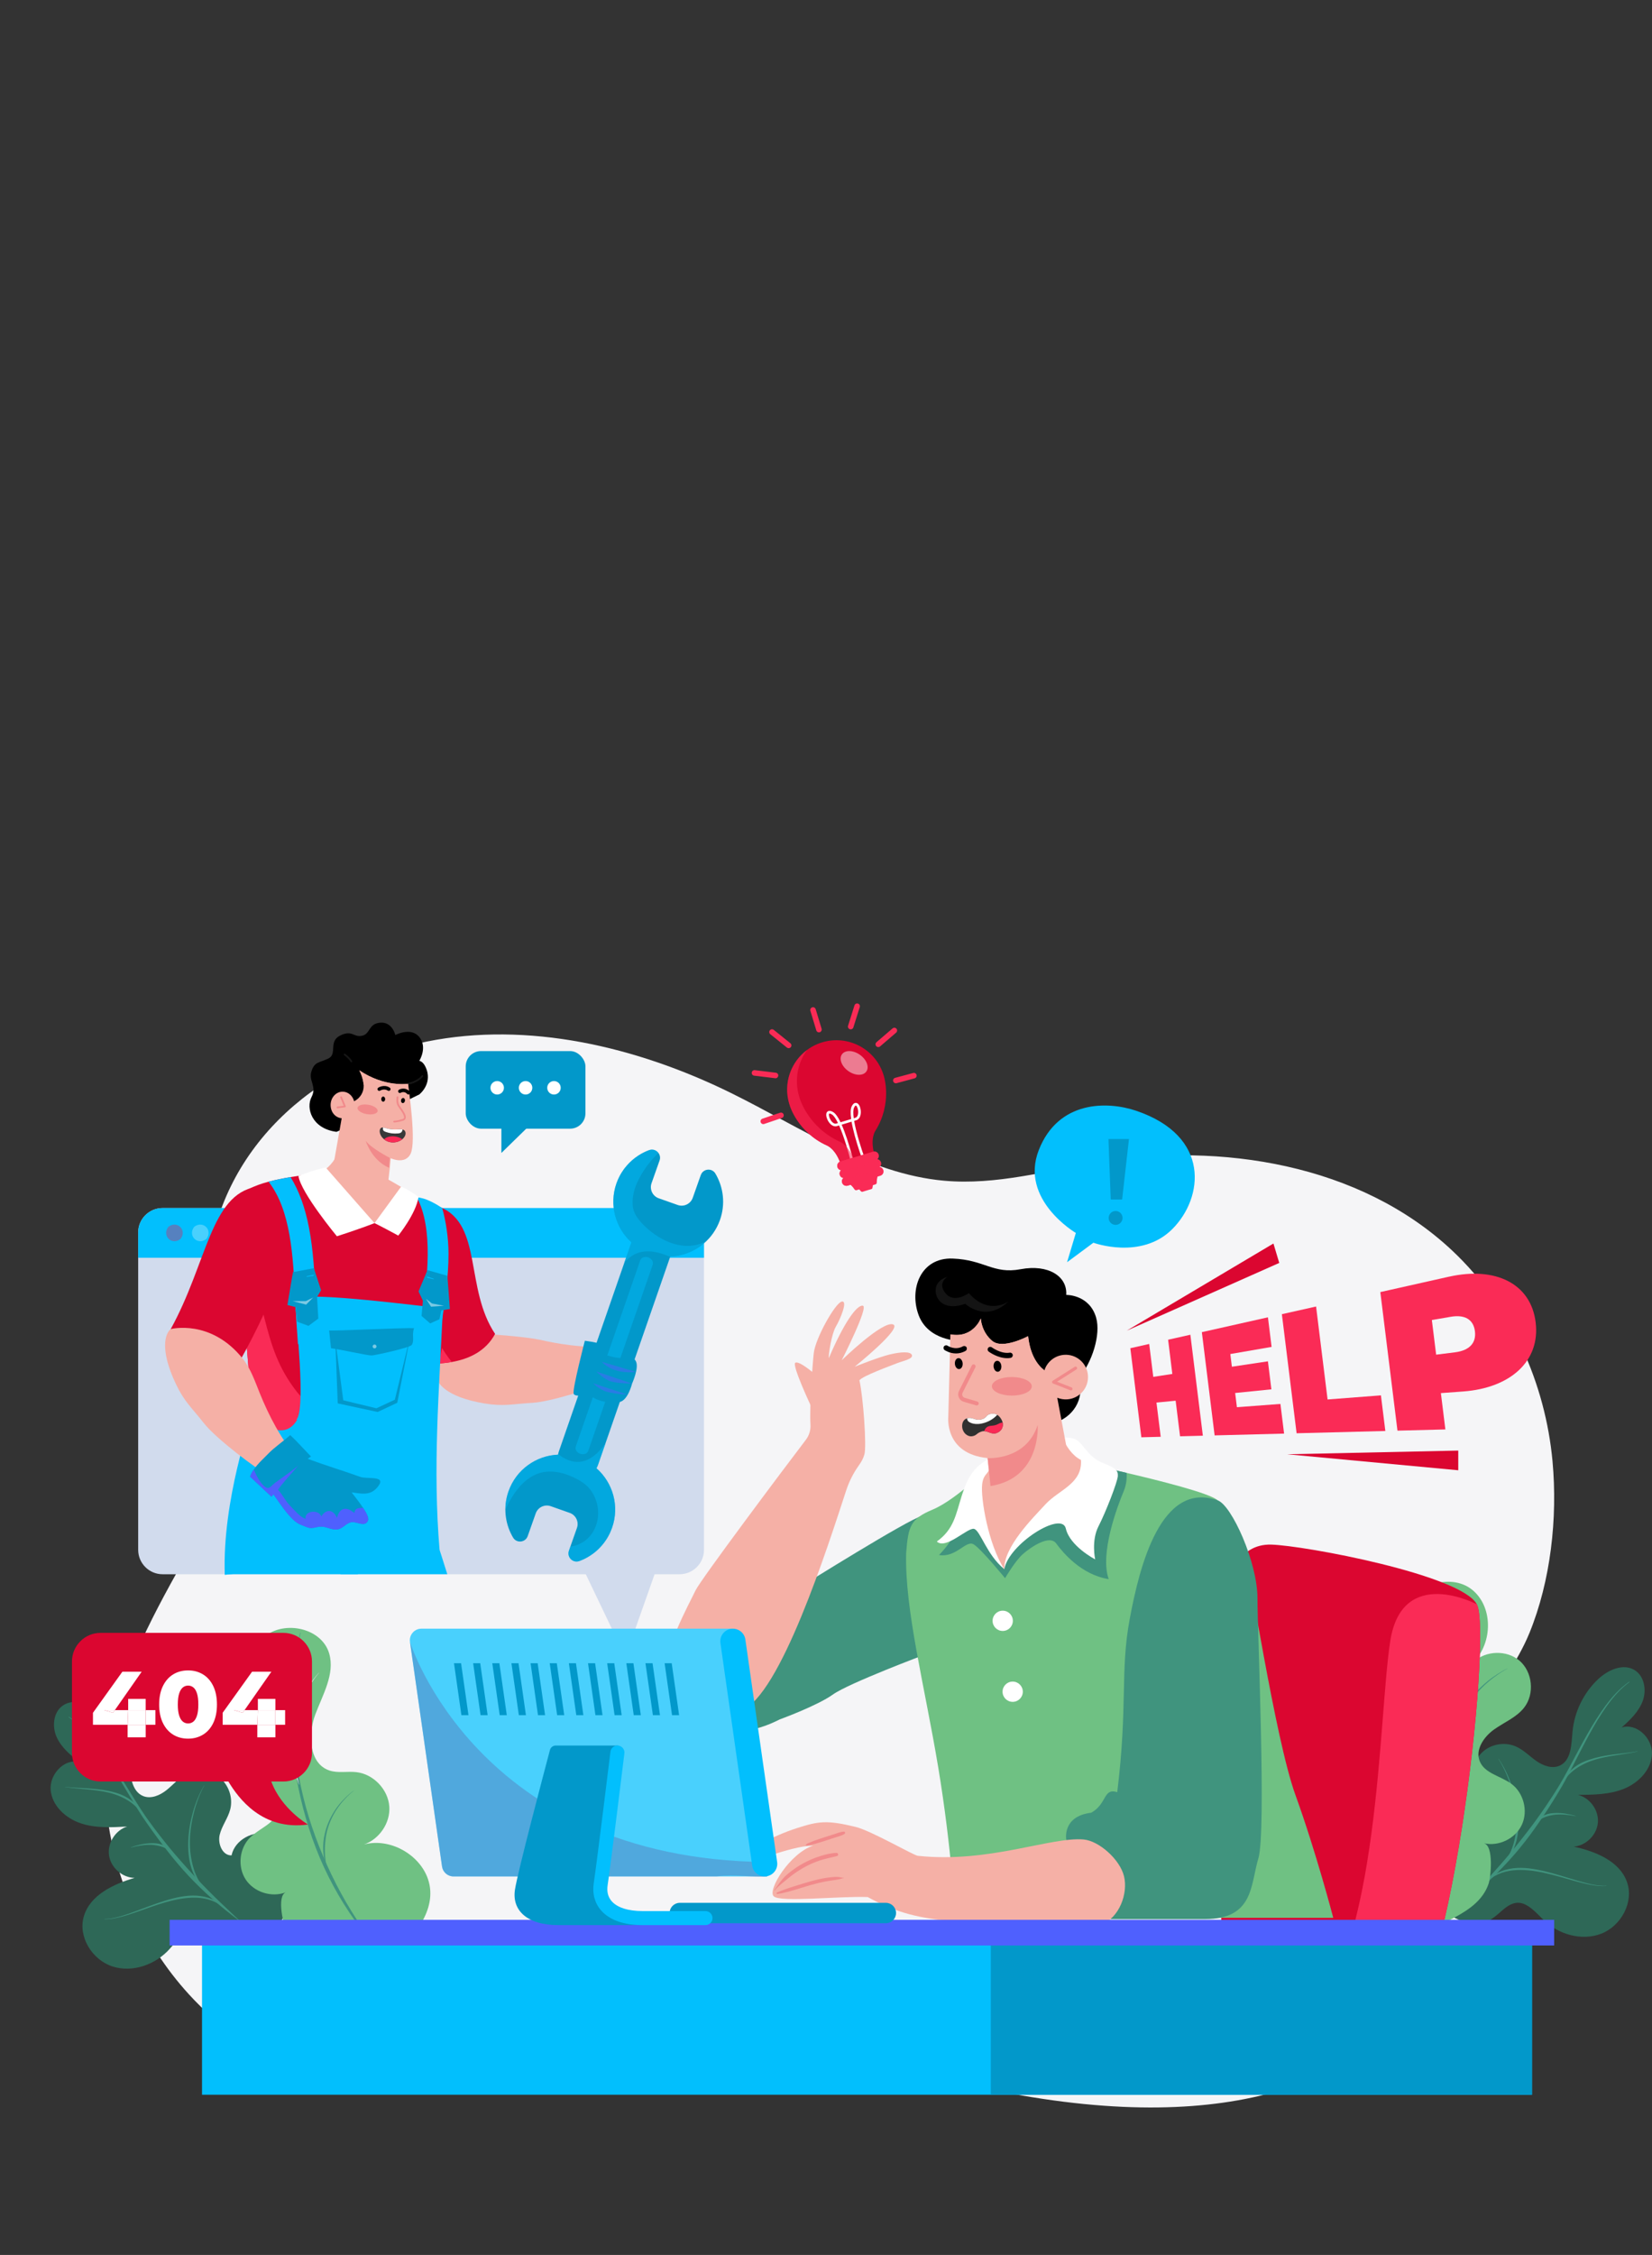 <?xml version="1.0" encoding="UTF-8"?>
<svg xmlns="http://www.w3.org/2000/svg" viewBox="0 0 1032.49 1408.29">
  <rect x="0" y="0" width="1032.49" height="1408.29" fill="#333333" stroke="none"/>
  <defs>
    <style>
      .cls-1 {
        opacity: .33;
      }

      .cls-2 {
        fill: #3b3b3b;
      }

      .cls-3 {
        fill: #db0630;
      }

      .cls-4 {
        fill: #fa2b56;
      }

      .cls-5 {
        fill: #d1dbed;
      }

      .cls-6 {
        opacity: .51;
      }

      .cls-7 {
        fill: #40947e;
      }

      .cls-8 {
        opacity: .57;
      }

      .cls-9 {
        fill: #fff;
      }

      .cls-10 {
        fill: #e2e2e2;
      }

      .cls-11 {
        fill: #0298ca;
      }

      .cls-12 {
        fill: #6fc183;
      }

      .cls-13 {
        fill: #303030;
      }

      .cls-14 {
        fill: #49d0fd;
      }

      .cls-15 {
        fill: #3c3c3c;
      }

      .cls-16 {
        fill: #f18a8b;
      }

      .cls-17 {
        fill: #424242;
      }

      .cls-18 {
        fill: #131313;
      }

      .cls-19 {
        isolation: isolate;
      }

      .cls-20 {
        fill: #4f60fe;
      }

      .cls-21 {
        fill: #02bffd;
      }

      .cls-22 {
        opacity: .42;
      }

      .cls-23 {
        opacity: .56;
      }

      .cls-24 {
        fill: #5681bf;
      }

      .cls-25 {
        fill: #f5b0a6;
      }

      .cls-26 {
        fill: #f5f5f7;
      }

      .cls-27 {
        fill: #6d6d6d;
      }

      .cls-28 {
        mix-blend-mode: screen;
        opacity: .47;
      }

      .cls-29 {
        fill: #393939;
      }

      .cls-30 {
        fill: #2e6857;
      }

      .cls-31 {
        opacity: .48;
      }

      .cls-32 {
        opacity: .5;
      }
    </style>
  </defs>
  <g class="cls-19">
    <g id="Support">
      <g>
        <g>
          <path class="cls-26" d="M907.58,780.99c-57.59-54.05-144.7-67.68-221.04-55.18-31.98,5.24-63.69,14.51-96.43,11.59-47.75-4.26-89.82-33.43-133.3-54.82-59.19-29.11-127.03-44.78-189.95-32.11-71.34,14.36-129.84,68.62-136.82,140.6-3.16,32.62,28.97,90.08,18.83,121-10.29,31.35-85.39,127.39-83.54,200.43.09,3.41.27,6.87.54,10.36,3.75,48.26,23.16,90.94,52.3,122.78,37.08,40.52,89.92,63.46,146.31,57.95l104.45-10.21c85.31-8.34,171.24-3.91,255.53,12.69,150,29.55,227.59-10.14,264.93-60.43,32.85-44.23,34.57-96.66,27.06-117.41-14.24-39.32,24.45-71.7,39.41-108.3,13.32-32.57,17.7-71.75,14.46-107.24-4.44-48.46-25.77-97-62.73-131.69Z"/>
          <g>
            <g>
              <g>
                <path class="cls-30" d="M167.84,1145.36c-9.65-2.37-21.09,3.65-23.12,13.38-5.73.17-8.74-7.29-7.41-12.87,1.33-5.57,5.16-10.29,6.58-15.84,1.84-7.17-.9-15.31-6.7-19.92-5.8-4.6-14.35-5.42-20.92-2-4.65,2.42-8.1,6.6-12.2,9.87-4.1,3.27-9.66,5.68-14.53,3.74-7.36-2.94-7.95-12.81-9.18-20.64-1.93-12.33-8.54-23.88-18.19-31.79-6.46-5.3-16.11-8.89-22.95-4.09-5.87,4.12-6.78,12.9-3.9,19.47,2.88,6.57,8.6,11.39,14.26,15.79-9.5-2.42-18.84,7.83-17.91,17.59.93,9.76,9.36,17.48,18.65,20.62,9.28,3.14,19.35,2.62,29.14,2.06-7.37,2.31-12.44,10.39-11.32,18.03,1.12,7.64,8.28,13.93,16,14.04-13.36,3.86-27.94,10.77-31.78,24.14-3.67,12.76,5.34,27.14,17.98,31.19,12.64,4.05,27.16-1.23,35.92-11.22,8.19-9.34,13.74-15.96,24.88-7.29,6.69,5.2,12.09,9.37,20.95,6.88,19.34-5.44,37.1-29.65,33.99-49.73-1.52-9.82-8.58-19.04-18.23-21.41Z"/>
                <g>
                  <path class="cls-7" d="M126.84,1177.3c-1.2-1.24-2.4-2.48-3.57-3.75-1.18-1.26-2.37-2.51-3.52-3.8-1.16-1.27-2.34-2.53-3.48-3.83-1.15-1.29-2.31-2.56-3.44-3.87l-3.4-3.91-3.33-3.97c-4.38-5.34-8.63-10.8-12.7-16.41-2.07-2.77-3.97-5.64-5.85-8.54-1.88-2.9-3.7-5.85-5.53-8.8-3.64-5.9-7.25-11.83-11.09-17.62-3.84-5.79-7.86-11.48-12.38-16.78-2.26-2.64-4.64-5.19-7.21-7.54-2.57-2.34-5.33-4.49-8.33-6.27l-.13.22c2.93,1.84,5.62,4.03,8.12,6.42,2.5,2.39,4.82,4.96,7.01,7.63,4.38,5.35,8.27,11.09,11.98,16.93,3.7,5.85,7.22,11.82,10.77,17.78,1.78,2.98,3.56,5.96,5.4,8.91,1.84,2.95,3.74,5.88,5.76,8.71l3.01,4.26c1,1.42,2.05,2.81,3.08,4.21l1.54,2.1,1.58,2.07,1.58,2.07c.53.69,1.05,1.38,1.6,2.06,4.27,5.5,8.75,10.84,13.51,15.93,1.18,1.28,2.4,2.52,3.62,3.77,1.21,1.25,2.47,2.46,3.72,3.67,1.24,1.23,2.52,2.41,3.79,3.59l.96.89.97.87,1.94,1.74c1.31,1.15,2.64,2.27,3.95,3.41l2.01,1.67c.67.55,1.34,1.11,2.02,1.65,2.7,2.19,5.44,4.32,8.22,6.41l.16-.19c-5.01-4.81-10.13-9.49-15.05-14.35-2.48-2.41-4.91-4.87-7.31-7.35Z"/>
                  <path class="cls-7" d="M80.51,1123.32c-.24-.16-.48-.32-.73-.47l-.75-.43c-.25-.14-.5-.29-.75-.42l-.77-.39c-.26-.13-.52-.26-.78-.37l-.79-.34c-.27-.11-.53-.23-.8-.33l-.81-.3c-2.16-.77-4.38-1.35-6.61-1.81-4.47-.91-9-1.31-13.51-1.59-4.51-.27-9.03-.39-13.51-.95l-.02.12c4.47.72,8.99,1.01,13.48,1.45,4.49.41,8.98.93,13.34,1.95,4.36,1.01,8.55,2.64,12.33,4.94,1.89,1.15,3.64,2.51,5.24,4.06,1.59,1.56,3.01,3.29,4.28,5.16l.11-.06c-1.93-4.11-5.09-7.71-8.95-10.23Z"/>
                  <path class="cls-7" d="M121.02,1166.84l-.17-.52c-.05-.18-.1-.35-.15-.53l-.29-1.07c-.21-.71-.34-1.43-.51-2.15-.17-.72-.29-1.44-.42-2.17-.06-.36-.14-.72-.18-1.09l-.14-1.1c-.39-2.93-.53-5.89-.47-8.86.14-5.93,1.05-11.85,2.55-17.61.74-2.88,1.64-5.73,2.7-8.51,1.07-2.78,2.29-5.51,3.75-8.11l-.11-.06c-1.54,2.57-2.85,5.27-4,8.03-1.15,2.77-2.13,5.6-2.96,8.49-1.63,5.77-2.68,11.72-2.95,17.74-.13,3.01-.07,6.03.24,9.04l.13,1.13c.04.38.11.75.17,1.12.12.75.22,1.5.4,2.23.17.74.31,1.48.53,2.21l.31,1.09c.05.18.1.37.16.55l.19.54c.49,1.44,1.06,2.84,1.72,4.21l.52,1.01c.17.34.34.68.54,1l.58.98c.2.32.38.65.61.96,1.68,2.52,3.74,4.77,6.09,6.64l.08-.09c-2.11-2.12-3.92-4.48-5.42-7.02-1.49-2.54-2.66-5.26-3.53-8.07Z"/>
                  <path class="cls-7" d="M137.15,1188.69c-1.37-.97-2.84-1.81-4.38-2.49-1.54-.69-3.16-1.2-4.8-1.59-1.65-.38-3.33-.6-5.01-.71-1.68-.09-3.37-.07-5.05.04-1.68.13-3.34.36-4.99.65-3.29.61-6.53,1.46-9.71,2.44-6.37,1.95-12.54,4.42-18.75,6.7-3.11,1.15-6.23,2.25-9.41,3.15-3.18.88-6.44,1.59-9.75,1.6v.13c3.33.08,6.63-.55,9.85-1.36,3.22-.82,6.38-1.85,9.53-2.92,6.27-2.16,12.48-4.51,18.83-6.32,3.17-.9,6.38-1.67,9.63-2.17,1.62-.26,3.25-.45,4.88-.57,1.63-.13,3.26-.17,4.89-.09,3.25.12,6.49.7,9.54,1.86,3.05,1.16,5.89,2.89,8.4,5.04l.09-.09c-1.14-1.21-2.41-2.3-3.77-3.28Z"/>
                  <path class="cls-7" d="M100.98,1151.96c-1.05-.39-2.16-.63-3.26-.73-1.11-.1-2.21-.13-3.31-.1-2.19.07-4.36.36-6.48.81-1.06.23-2.11.5-3.15.81-1.04.3-2.07.64-3.07,1.04l.04.12c2.07-.59,4.17-1.04,6.29-1.34,2.12-.32,4.25-.48,6.37-.42,1.06.03,2.11.14,3.14.33,1.03.17,2.04.4,3.03.69.5.13.98.31,1.47.49l.72.3.7.35c.92.49,1.78,1.08,2.62,1.78l.1-.08c-1.14-1.88-3.09-3.29-5.2-4.04Z"/>
                </g>
              </g>
              <g>
                <g>
                  <path class="cls-12" d="M227.54,1151.92c-.59.16-1.18.33-1.77.53.6-.15,1.19-.33,1.77-.53Z"/>
                  <path class="cls-12" d="M168.63,1068.64c.35.27.71.54,1.08.79-.35-.28-.71-.54-1.08-.79Z"/>
                  <path class="cls-12" d="M227.54,1151.92c-.58.2-1.17.38-1.77.53.58-.2,1.17-.37,1.77-.53,9.56-3.33,16.46-13.43,15.78-23.58-.72-10.77-9.87-20.36-20.59-21.58-5.63-.64-11.52.76-16.89-1.05-12.67-4.27-13.52-22.19-8.87-34.72,4.65-12.53,12.48-25.46,8.78-38.3-4.82-16.74-30.25-21.47-42.26-8.84-11.7,12.3-8.3,34.51,5.14,44.8.37.25.73.51,1.08.79-.37-.25-.73-.52-1.08-.79-8.53-5.84-21.42-4.38-28.26,3.45-7.13,8.16-6.53,21.93,1.29,29.43,5.65,5.42,13.72,7.3,20.67,10.91,6.95,3.6,13.51,10.81,11.57,18.39-2.04,7.98-11.68,10.9-17.55,16.69-6.78,6.69-8.03,18.26-2.83,26.24s16.29,11.51,25.15,8.01c-6.14,2.43-1.2,21.74.67,25.43,4.75,9.39,13.91,14.07,23.41,17.61,14.49,5.4,27.2,5.67,40.31-3.07,14.97-9.99,30.86-29.29,24.44-48.16-5.31-15.6-24-25.92-39.96-21.66Z"/>
                </g>
                <g>
                  <path class="cls-7" d="M230.44,1209.66l-3.74-5.28-3.61-5.37-3.47-5.46-3.32-5.54-3.17-5.63-3.03-5.7-2.87-5.78-2.73-5.85-2.59-5.91-2.46-5.97-2.29-6.03c-2.99-8.08-5.51-16.32-7.57-24.69-4.11-16.74-6.38-33.94-6.69-51.19-.36-17.25,1.25-34.57,4.91-51.47l-.22-.05c-3.95,16.85-5.86,34.19-5.8,51.53.1,17.34,2.15,34.68,6.07,51.59,1.96,8.46,4.37,16.82,7.23,25.02l2.26,6.11,2.43,6.05,2.63,5.96,2.82,5.88,3.01,5.78,3.18,5.69,3.36,5.58,3.53,5.47,3.7,5.35,3.88,5.22,4.06,5.08,2.1,2.48,2.12,2.46.17-.14-1.94-2.6-1.95-2.59Z"/>
                  <path class="cls-10" d="M181.66,1064.16c-.34-1.93-.79-3.85-1.32-5.73-.55-1.88-1.13-3.75-1.77-5.6-1.27-3.7-2.72-7.33-4.33-10.89-1.63-3.55-3.38-7.04-5.34-10.41l-.1.06c1.83,3.44,3.44,6.99,4.93,10.58,1.5,3.59,2.84,7.24,4,10.95,1.16,3.71,2.03,7.49,2.84,11.27l.29,1.42c.1.47.17.95.26,1.43.19.95.31,1.91.48,2.87.27,1.92.49,3.85.66,5.79h.11c.14-1.95.14-3.92,0-5.88-.14-1.96-.38-3.91-.72-5.84Z"/>
                  <path class="cls-10" d="M195.51,1049.25c-1.18,1.57-2.29,3.2-3.33,4.86-2.07,3.34-3.89,6.86-5.39,10.51-.2.45-.36.92-.55,1.38-.18.46-.36.92-.52,1.39-.16.47-.34.93-.49,1.4l-.46,1.41c-.56,1.9-1.07,3.81-1.37,5.77l-.12.73-.09.74c-.06.49-.13.98-.18,1.47l-.12,1.48c-.02.25-.04.49-.05.74l-.02.74c-.1,1.97.03,3.95.24,5.91h.11c.17-3.93.54-7.8,1.33-11.61.77-3.8,1.74-7.57,3.11-11.22,1.38-3.64,3.07-7.17,5.04-10.54.97-1.69,2.02-3.35,3.13-4.96,1.11-1.61,2.28-3.18,3.56-4.66l-.08-.08c-1.34,1.44-2.57,2.97-3.75,4.54Z"/>
                  <path class="cls-10" d="M184.71,1106.79c-.1-.28-.24-.55-.36-.82l-.73-1.64c-.26-.54-.55-1.06-.82-1.59l-.42-.79-.45-.77c-2.4-4.15-5.59-7.79-9.07-11.03-.44-.4-.87-.82-1.32-1.2l-1.36-1.16c-.93-.75-1.85-1.49-2.82-2.19-1.92-1.41-3.9-2.72-5.95-3.92-2.05-1.19-4.16-2.28-6.32-3.27-1.08-.49-2.17-.96-3.27-1.39-1.1-.43-2.21-.84-3.35-1.19l-.03.11c1.12.38,2.21.82,3.3,1.28,1.09.46,2.16.96,3.21,1.49,2.11,1.05,4.18,2.2,6.17,3.44,2,1.24,3.94,2.58,5.8,4.02.94.71,1.83,1.47,2.73,2.23l1.31,1.18c.44.39.85.81,1.28,1.21,1.67,1.65,3.27,3.37,4.7,5.22.38.45.72.92,1.07,1.39.34.47.71.93,1.03,1.42l.99,1.44c.33.48.62.99.94,1.48l.47.74.43.76.86,1.53.8,1.57c.13.26.27.52.39.79l.36.8c.24.54.49,1.07.72,1.61l.65,1.64c.11.27.23.54.33.82l.29.84c.19.56.38,1.12.58,1.67l.11-.03c-.48-2.32-1.06-4.64-1.95-6.86l-.31-.84Z"/>
                  <path class="cls-7" d="M218.33,1120.45c-.88.75-1.73,1.52-2.55,2.33-1.64,1.62-3.18,3.34-4.59,5.18-2.81,3.67-5.08,7.77-6.68,12.12l-.57,1.64c-.17.55-.33,1.11-.49,1.67-.18.55-.3,1.12-.43,1.69-.13.57-.28,1.13-.37,1.7-.47,2.28-.64,4.62-.68,6.94.02,4.65.79,9.29,2.28,13.65l.11-.03c-.18-1.14-.44-2.26-.59-3.39l-.24-1.7c-.04-.28-.09-.56-.12-.85l-.08-.85-.16-1.7c-.03-.57-.05-1.14-.07-1.71-.08-1.13-.02-2.27-.02-3.41.17-4.53.81-9.06,2.28-13.37,1.47-4.3,3.6-8.39,6.29-12.09,1.33-1.86,2.8-3.62,4.38-5.28.79-.83,1.61-1.63,2.46-2.4.85-.77,1.72-1.51,2.65-2.19l-.06-.09c-.95.65-1.85,1.37-2.73,2.11Z"/>
                </g>
              </g>
            </g>
            <g>
              <g>
                <path class="cls-30" d="M1013.5,1078.87c5.37-4.75,10.77-9.93,13.23-16.67,2.45-6.74.99-15.44-5.13-19.18-7.13-4.36-16.52-.16-22.64,5.54-9.13,8.51-14.99,20.45-16.14,32.88-.73,7.89-.7,17.78-7.85,21.18-4.73,2.25-10.43.19-14.73-2.81-4.3-3-8-6.95-12.8-9.07-6.77-3-15.25-1.64-20.75,3.33-5.5,4.96-7.71,13.26-5.42,20.3,1.77,5.45,5.9,9.91,7.57,15.39,1.68,5.48-.86,13.12-6.58,13.31-2.65-9.58-14.44-14.86-23.93-11.89-9.48,2.98-15.94,12.63-16.84,22.53-1.83,20.24,17.42,43.27,37.07,47.47,9,1.92,14.12-2.58,20.47-8.19,10.57-9.36,16.53-3.11,25.29,5.7,9.37,9.41,24.2,13.76,36.56,8.92,12.36-4.85,20.44-19.77,15.97-32.27-4.69-13.1-19.67-19.07-33.25-22.07,7.7-.6,14.45-7.33,15.08-15.03.63-7.7-4.95-15.43-12.45-17.27,9.8-.07,19.88-.19,28.95-3.91,9.07-3.72,16.99-11.97,17.3-21.76.31-9.8-9.66-19.43-18.99-16.42Z"/>
                <g>
                  <path class="cls-7" d="M1010.35,1057.06c-2.42,2.51-4.63,5.2-6.72,7.98-4.17,5.57-7.83,11.51-11.29,17.53-3.46,6.02-6.69,12.18-9.95,18.29-1.63,3.06-3.27,6.11-4.96,9.13-1.69,3.02-3.41,6-5.3,8.9-3.7,5.85-7.6,11.57-11.63,17.18l-3.08,4.17-3.15,4.12c-1.04,1.38-2.13,2.72-3.19,4.08-1.05,1.37-2.15,2.7-3.23,4.05-1.06,1.36-2.17,2.68-3.27,4.01-1.08,1.35-2.2,2.66-3.32,3.97-2.24,2.63-4.51,5.23-6.83,7.8-4.6,5.16-9.41,10.15-14.11,15.28l.18.18c2.64-2.26,5.24-4.56,7.8-6.92.64-.59,1.28-1.18,1.91-1.77l1.9-1.79c1.24-1.21,2.5-2.42,3.73-3.65l1.83-1.86.91-.93.9-.95c1.2-1.26,2.4-2.52,3.56-3.82,1.17-1.29,2.34-2.58,3.48-3.9,1.14-1.32,2.28-2.64,3.37-3.99,4.43-5.38,8.57-11,12.48-16.75.5-.71.98-1.44,1.46-2.16l1.45-2.17,1.45-2.17,1.41-2.2c.93-1.47,1.89-2.92,2.8-4.4l2.73-4.44c1.84-2.95,3.55-6.01,5.2-9.06,1.65-3.06,3.24-6.15,4.83-9.23,3.17-6.17,6.3-12.35,9.62-18.43,3.33-6.07,6.85-12.04,10.88-17.66,2.02-2.81,4.17-5.52,6.51-8.06,2.34-2.54,4.89-4.9,7.69-6.92l-.14-.21c-2.87,1.97-5.49,4.29-7.91,6.79Z"/>
                  <path class="cls-7" d="M1009.92,1095.54c-4.48.57-8.98,1.25-13.38,2.45-2.2.6-4.37,1.32-6.48,2.22l-.79.35c-.26.12-.52.25-.77.38l-.77.39c-.25.13-.5.28-.75.42l-.75.43c-.25.15-.49.31-.73.47l-.72.48c-.24.16-.46.34-.7.52-3.7,2.77-6.62,6.55-8.28,10.78l.11.06c1.15-1.95,2.46-3.77,3.95-5.42,1.49-1.65,3.16-3.12,4.97-4.39,3.62-2.53,7.7-4.42,11.99-5.71,4.29-1.3,8.73-2.1,13.19-2.79,4.45-.72,8.95-1.3,13.36-2.3l-.03-.12c-4.44.84-8.94,1.24-13.42,1.8Z"/>
                  <path class="cls-7" d="M944.58,1114.44c-1.01-2.82-2.17-5.59-3.49-8.28-1.32-2.69-2.8-5.3-4.5-7.76l-.1.07c1.62,2.51,3.02,5.15,4.26,7.86,1.24,2.71,2.31,5.49,3.24,8.32,1.86,5.65,3.14,11.5,3.66,17.41.25,2.95.3,5.92.09,8.87l-.07,1.1c-.02.37-.08.73-.11,1.1-.08.73-.15,1.47-.28,2.19-.12.73-.21,1.46-.37,2.18l-.22,1.08c-.04.18-.07.36-.11.54l-.14.53c-.68,2.86-1.68,5.65-3.01,8.28-1.33,2.63-3,5.11-4.96,7.35l.09.09c2.22-2.01,4.14-4.39,5.66-7.02.21-.32.37-.66.55-.99l.52-1.01c.18-.33.33-.68.48-1.03l.45-1.04c.57-1.41,1.05-2.85,1.45-4.31l.15-.55c.05-.18.08-.37.13-.55l.24-1.11c.18-.74.27-1.49.39-2.24.13-.75.19-1.5.26-2.26.03-.38.08-.75.1-1.13l.06-1.13c.12-3.02-.01-6.04-.34-9.03-.65-5.99-2.07-11.86-4.07-17.52Z"/>
                  <path class="cls-7" d="M994.2,1176.71c-3.23-.69-6.42-1.6-9.59-2.54-6.35-1.88-12.66-3.95-19.14-5.49-3.24-.77-6.52-1.42-9.84-1.82-1.66-.18-3.34-.31-5.02-.33-1.68,0-3.37.08-5.04.28-1.67.22-3.33.55-4.95,1.03-1.62.49-3.2,1.1-4.69,1.89-1.5.77-2.91,1.71-4.21,2.76-1.29,1.07-2.5,2.23-3.56,3.52l.09.09c2.37-2.31,5.1-4.22,8.07-5.56,2.97-1.35,6.16-2.13,9.4-2.46,1.62-.18,3.25-.24,4.88-.22,1.63.01,3.27.1,4.9.26,3.27.29,6.52.86,9.75,1.56,6.45,1.41,12.79,3.35,19.19,5.12,3.2.87,6.42,1.69,9.69,2.31,3.26.6,6.6,1.02,9.92.73v-.13c-3.32.2-6.62-.3-9.85-.98Z"/>
                  <path class="cls-7" d="M978.49,1132.68c-2.15-.31-4.33-.47-6.52-.39-1.1.03-2.2.14-3.29.31-1.1.17-2.18.48-3.21.94-2.06.88-3.91,2.4-4.93,4.36l.1.08c.79-.75,1.62-1.4,2.5-1.94l.67-.39.69-.34c.47-.21.94-.43,1.43-.59.97-.35,1.96-.65,2.98-.88,1.02-.25,2.06-.42,3.11-.52,2.11-.2,4.25-.17,6.38.01,2.13.16,4.26.48,6.36.94l.04-.12c-1.03-.33-2.08-.6-3.13-.84-1.06-.24-2.12-.44-3.19-.6Z"/>
                </g>
              </g>
              <g>
                <g>
                  <path class="cls-12" d="M920.22,1038.7c.33-.3.65-.62.96-.94-.33.3-.65.61-.96.94Z"/>
                  <path class="cls-12" d="M874.75,1128.59c.6.12,1.21.21,1.83.27-.61-.11-1.22-.2-1.83-.27Z"/>
                  <path class="cls-12" d="M949.64,1037.14c-7.89-6.77-20.86-6.37-28.46.62-.31.32-.63.63-.96.94.31-.33.63-.64.96-.94,11.83-12.11,12.03-34.58-1.31-45.08-13.69-10.78-38.18-2.48-40.57,14.78-1.83,13.24,7.76,24.92,14.16,36.65,6.39,11.74,8.11,29.6-3.82,35.63-5.06,2.56-11.09,2.01-16.57,3.45-10.44,2.74-18.12,13.54-17.3,24.3.78,10.14,9.05,19.16,18.99,21.09.61.07,1.22.16,1.83.27-.61-.06-1.22-.16-1.83-.27-16.41-1.93-33.44,10.95-36.46,27.14-3.66,19.59,14.83,36.43,31.07,44.18,14.22,6.79,26.77,4.7,40.34-2.71,8.9-4.86,17.3-10.8,20.66-20.77,1.32-3.92,3.45-23.74-2.97-25.27,9.27,2.2,19.74-2.88,23.75-11.52,4.01-8.64,1.12-19.92-6.54-25.57-6.63-4.89-16.59-6.4-19.75-14.01-3-7.23,2.46-15.3,8.83-19.86,6.37-4.56,14.08-7.57,18.9-13.75,6.67-8.55,5.3-22.26-2.93-29.32Z"/>
                </g>
                <g>
                  <path class="cls-10" d="M895.44,992.05l-.21.08c6.04,16.2,10.09,33.12,12.2,50.24,2.15,17.12,2.36,34.47.68,51.63-.84,8.58-2.17,17.1-3.97,25.52l-1.41,6.3-1.58,6.26-1.72,6.22-1.87,6.18-2.02,6.13-2.19,6.08-2.34,6.02-2.5,5.96-2.66,5.9-2.81,5.83-2.95,5.77-1.56,2.84-1.54,2.85.19.12,1.75-2.74,1.73-2.75,3.29-5.61,3.09-5.72,2.9-5.83,2.71-5.92,2.53-6,2.33-6.08,2.16-6.15,1.95-6.22,1.76-6.28,1.54-6.33,1.36-6.37c1.66-8.53,2.85-17.15,3.58-25.8,1.47-17.3,1.03-34.76-1.35-51.93-2.42-17.17-6.78-34.06-13.1-50.18Z"/>
                  <path class="cls-10" d="M911.81,1012.13c-1.08,3.75-2,7.56-2.73,11.4-.37,1.92-.68,3.86-.95,5.8-.26,1.94-.43,3.9-.49,5.86-.06,1.96-.02,3.93.12,5.88.15,1.96.43,3.9.85,5.81l.11-.02c-.11-1.95-.17-3.89-.18-5.83.03-.97,0-1.94.06-2.9.02-.48.02-.97.06-1.45l.09-1.45c.27-3.86.59-7.72,1.21-11.56.61-3.83,1.42-7.64,2.39-11.41.96-3.77,2.05-7.51,3.37-11.18l-.1-.04c-1.46,3.62-2.7,7.32-3.8,11.07Z"/>
                  <path class="cls-10" d="M908.88,1052.14c-.04-.24-.1-.48-.16-.72l-.33-1.45c-.12-.48-.26-.95-.39-1.43l-.2-.72-.22-.71c-.58-1.9-1.35-3.72-2.18-5.52l-.65-1.33c-.22-.44-.46-.87-.69-1.31-.22-.44-.46-.87-.71-1.3-.25-.43-.48-.86-.74-1.28-2-3.4-4.3-6.62-6.83-9.63-1.27-1.5-2.61-2.95-3.99-4.34-1.39-1.39-2.83-2.73-4.36-3.96l-.07.09c1.48,1.28,2.86,2.67,4.19,4.1,1.33,1.43,2.6,2.92,3.8,4.46,2.42,3.06,4.61,6.31,6.49,9.72,1.88,3.41,3.38,7.01,4.68,10.66,1.33,3.65,2.25,7.43,2.97,11.29h.11c-.08-1.97-.23-3.95-.61-5.89l-.13-.73Z"/>
                  <path class="cls-7" d="M938.99,1043.65c-1.03.58-2.04,1.2-3.04,1.84-1.99,1.28-3.93,2.66-5.79,4.14-1.85,1.48-3.63,3.06-5.33,4.73-.85.83-1.66,1.7-2.48,2.57l-1.18,1.34c-.4.45-.76.92-1.14,1.38-2.98,3.71-5.62,7.76-7.4,12.21l-.34.83-.3.85c-.19.57-.4,1.13-.59,1.69l-.49,1.72c-.08.29-.17.57-.23.86l-.19.87c-.56,2.32-.8,4.7-.95,7.06h.11c.12-.57.23-1.15.34-1.73l.16-.87c.06-.29.14-.57.21-.86l.41-1.72c.15-.57.32-1.13.48-1.69l.24-.84c.08-.28.18-.56.28-.83l.56-1.66.64-1.64.32-.82.36-.8c.24-.53.46-1.07.72-1.6l.78-1.57c.25-.53.54-1.03.82-1.55.28-.51.55-1.03.86-1.53,1.15-2.04,2.49-3.97,3.9-5.84.36-.46.71-.93,1.09-1.38l1.13-1.35c.78-.88,1.56-1.76,2.39-2.59,1.64-1.69,3.36-3.29,5.17-4.81,1.8-1.52,3.68-2.95,5.62-4.29.97-.67,1.96-1.31,2.97-1.93,1.01-.61,2.03-1.21,3.08-1.74l-.05-.1c-1.07.5-2.12,1.07-3.15,1.65Z"/>
                  <path class="cls-10" d="M898.66,1119.96c-.17-.56-.4-1.09-.61-1.63-.22-.54-.42-1.09-.67-1.61-.24-.53-.48-1.06-.73-1.58l-.8-1.55c-2.21-4.08-5.04-7.81-8.35-11.04-1.65-1.61-3.42-3.1-5.28-4.47-.93-.69-1.88-1.33-2.86-1.95-.98-.61-1.97-1.19-3.01-1.7l-.05.1c1.01.54,1.98,1.15,2.93,1.79.95.64,1.88,1.31,2.77,2.03,1.8,1.42,3.51,2.95,5.09,4.6,3.19,3.27,5.88,7.02,7.95,11.06,2.07,4.06,3.35,8.45,4.17,12.91.16,1.12.38,2.24.46,3.37.06.57.12,1.13.17,1.7l.09,1.71.05.85c.01.29,0,.57,0,.86v1.72c.01,1.15-.08,2.29-.1,3.44h.11c.86-4.52.95-9.21.31-13.82-.37-2.29-.88-4.58-1.67-6.77Z"/>
                </g>
              </g>
            </g>
          </g>
          <g>
            <path class="cls-3" d="M794.45,964.65c-20.73-.53-26.06,20.93-26.03,23.32l-6.53,269.12s23.09,7.22,49.79,12.14c19.76,3.64,41.49,6.02,57.28,3.28,37.12-6.45,63.99-252.13,54.06-270.58-9.92-18.45-107.85-36.75-128.58-37.28Z"/>
            <path class="cls-4" d="M868.97,1024.51c-7.64,47.21-6.05,194.26-53.8,240.89-1.27,1.24-2.43,2.52-3.49,3.84,19.76,3.64,41.49,6.02,57.28,3.28,37.12-6.45,63.99-252.13,54.06-270.58,0,0-46.42-24.64-54.06,22.57Z"/>
          </g>
          <g>
            <g>
              <path class="cls-3" d="M552.54,672.55c-.09-.34-.18-.68-.28-1.02-4.93-16.28-22.13-25.48-38.41-20.55s-25.48,22.13-20.55,38.41c.1.34.22.67.33,1.01h-.03s4.82,16.62,23.1,24.96c0,0,5.81,2,9.06,12.72l6.51-1.97,7.92-2.4,6.51-1.97c-3.25-10.72.47-15.61.47-15.61,10.58-17.08,5.37-33.57,5.37-33.57h0Z"/>
              <path class="cls-9" d="M535.67,699.46c2.26-1.19,2.59-4.29,2.2-6.59-.31-1.82-1.2-3.85-2.75-4.07-.74-.11-1.84.19-2.82,2.19-.74,1.5-.85,4.14-.33,7.88l-6.64,2.01c-1.64-3.4-3.2-5.53-4.65-6.37-1.93-1.12-3-.76-3.56-.26-1.16,1.04-.77,3.22-.02,4.91.95,2.13,2.95,4.53,5.49,4.26l.15-.03,1.69-.51c3.15,7.06,6.06,17.42,7.25,22.29l1.61-.39c-.02-.07-1.65-6.71-3.97-13.68-1.13-3.41-2.23-6.31-3.3-8.7l6.2-1.88c.44,2.58,1.14,5.6,2.09,9.07,1.94,7.08,4.27,13.52,4.3,13.58l1.56-.57c-1.71-4.72-5.04-14.95-6.34-22.57l1.84-.57ZM522.35,701.78c-1.52.1-2.96-1.57-3.73-3.29-.68-1.54-.66-2.75-.39-3,.11-.1.6-.14,1.62.46,1.24.72,2.57,2.73,3.88,5.42l-1.39.42ZM533.8,691.71c.52-1.06.94-1.3,1.09-1.28.37.05,1.06,1.05,1.35,2.71.32,1.86.05,4.05-1.27,4.81l-1.39.42c-.4-2.96-.41-5.37.22-6.66Z"/>
              <path class="cls-4" d="M542.34,740.14l-.05-.16-1.33.49-1.38.33.05.16-3.09,1.14s1.61,2.47,2.36,2.24c.27-.08.9-.27,1.61-.49,0,0,1.46-.44,2.71-.82.7-.21,1.34-.41,1.61-.49.74-.23.72-3.17.72-3.17l-3.2.77Z"/>
              <g>
                <path class="cls-4" d="M532.37,740.63c.58.61,1.22,1.36,1.69,2.12.28.45.84.66,1.35.5l11.72-3.55c.51-.16.85-.63.84-1.17-.03-.89.09-1.87.23-2.7.19-1.09.42-1.91.42-1.91l-17.65,5.35s.66.56,1.41,1.36Z"/>
                <g class="cls-23">
                  <path class="cls-4" d="M535.93,737.77l-4.97,1.51s.66.56,1.41,1.36c.58.61,1.22,1.36,1.69,2.12.28.45.84.66,1.35.5l4.48-1.36c-.9-1.72-2.36-3.77-2.36-3.77l-1.6-.36Z"/>
                </g>
                <g class="cls-23">
                  <path class="cls-4" d="M532.37,740.63l15.82-4.79c.19-1.09.42-1.91.42-1.91l-17.65,5.35s.66.56,1.41,1.36Z"/>
                </g>
              </g>
              <g class="cls-23">
                <path class="cls-4" d="M524.84,713.01c-19.79-9.02-25.01-27-25.01-27h.03c-.12-.37-.25-.73-.36-1.1-3.13-10.34-1-21.01,4.86-29.15-10.11,7.54-14.93,20.87-11.06,33.63.1.34.22.67.33,1.01h-.03s4.82,16.62,23.1,24.96c0,0,5.81,2,9.06,12.72l6.51-1.97,1.96-.59c-3.57-10.49-9.39-12.5-9.39-12.5Z"/>
              </g>
              <g>
                <path class="cls-4" d="M548.62,728.94l-20.43,6.19c-1.47.44-2.31,2.01-1.86,3.48.44,1.47,2.01,2.31,3.48,1.86l20.43-6.19c1.47-.45,2.31-2.01,1.86-3.48-.44-1.47-2.01-2.31-3.48-1.86Z"/>
                <path class="cls-4" d="M535.21,735.91c-.34-1.13-.04-2.3.7-3.13l-7.72,2.34c-1.47.44-2.31,2.01-1.86,3.48.44,1.47,2.01,2.31,3.48,1.86l7.72-2.34c-1.07-.28-1.97-1.09-2.31-2.21Z"/>
                <g class="cls-8">
                  <path class="cls-4" d="M550.74,729.15c-.63-.33-1.39-.43-2.12-.21l-20.44,6.19c-1.05.32-1.77,1.21-1.94,2.22l25.23-7.64c-.21-.23-.46-.42-.73-.56Z"/>
                </g>
                <path class="cls-4" d="M550,724.86c-.21-.23-.46-.42-.73-.56-.63-.33-1.39-.43-2.12-.21l-20.44,6.19c-1.05.32-1.77,1.21-1.94,2.22-.07.41-.05.84.08,1.25.22.73.73,1.31,1.36,1.65.63.34,1.39.44,2.12.21l20.44-6.19c1.47-.44,2.3-2.01,1.86-3.48-.13-.42-.35-.79-.63-1.09Z"/>
                <path class="cls-4" d="M533.74,731.06c-.34-1.13-.04-2.3.7-3.13l-7.72,2.34c-1.47.44-2.31,2.01-1.86,3.48.44,1.47,2.01,2.31,3.48,1.86l7.72-2.34c-1.07-.28-1.97-1.09-2.31-2.21Z"/>
                <g class="cls-8">
                  <path class="cls-4" d="M547.15,724.08l-20.44,6.19c-1.05.32-1.77,1.21-1.94,2.22l25.23-7.64c-.21-.23-.46-.42-.73-.56-.63-.33-1.39-.43-2.12-.21Z"/>
                </g>
                <path class="cls-4" d="M545.68,719.23l-20.43,6.19c-1.47.44-2.31,2.01-1.86,3.48.45,1.47,2.01,2.31,3.48,1.86l20.43-6.19c1.47-.44,2.31-2.01,1.86-3.48-.44-1.47-2.01-2.31-3.48-1.86Z"/>
                <path class="cls-4" d="M532.27,726.2h0c-.34-1.13-.04-2.3.7-3.13l-7.72,2.34c-1.47.44-2.31,2.01-1.86,3.48.45,1.47,2.01,2.31,3.48,1.86l7.72-2.34c-1.07-.28-1.97-1.09-2.31-2.21Z"/>
              </g>
              <g class="cls-28">
                <path class="cls-9" d="M537.41,658.73c-4.21-2.96-9.24-3.07-11.22-.25-1.98,2.82-.17,7.5,4.05,10.46,4.21,2.96,9.24,3.07,11.22.25,1.98-2.82.17-7.5-4.05-10.46Z"/>
              </g>
            </g>
            <g>
              <g>
                <path class="cls-4" d="M493.98,651.54l-10.38-8.35c-.75-.6-1.84-.48-2.44.26-.6.75-.48,1.84.27,2.44l10.38,8.35c.66.53,1.59.5,2.21-.03.08-.07.16-.15.23-.23.6-.75.48-1.84-.27-2.44Z"/>
                <path class="cls-4" d="M484.9,669.95l-13.13-1.6c-.95-.12-1.82.56-1.93,1.51-.12.95.56,1.81,1.51,1.93l13.13,1.6c.5.06.98-.1,1.33-.4.32-.27.54-.66.6-1.11.12-.95-.56-1.81-1.51-1.93Z"/>
                <path class="cls-4" d="M487.56,694.92l-11.06,3.74c-.91.31-1.39,1.29-1.09,2.2.31.91,1.29,1.39,2.2,1.09l11.06-3.74c.22-.07.41-.18.57-.32.52-.45.75-1.18.52-1.88-.31-.91-1.29-1.39-2.2-1.09Z"/>
              </g>
              <g>
                <path class="cls-4" d="M536.21,626.77c-.91-.29-1.89.22-2.17,1.13l-4,12.71c-.29.91.22,1.89,1.13,2.17.59.19,1.21.04,1.65-.33.24-.2.43-.48.53-.8l4-12.71c.29-.91-.22-1.89-1.13-2.17Z"/>
                <path class="cls-4" d="M557.84,642.27s0,0,0,0l-10.04,8.62c-.73.62-.81,1.72-.19,2.44.62.72,1.71.81,2.44.19,0,0,0,0,0,0l10.04-8.62c.73-.62.81-1.72.19-2.44-.62-.72-1.71-.81-2.44-.19Z"/>
                <path class="cls-4" d="M570.73,670.11l-11.28,3.03c-.92.25-1.47,1.2-1.22,2.12.25.92,1.2,1.47,2.12,1.22l11.28-3.03c.26-.07.48-.19.67-.35.49-.42.73-1.1.55-1.77-.25-.92-1.2-1.47-2.12-1.22Z"/>
              </g>
              <path class="cls-4" d="M509.8,630.28c-.28-.92-1.25-1.43-2.16-1.16-.92.28-1.43,1.25-1.16,2.16l3.7,12.22c.28.92,1.25,1.43,2.16,1.16.24-.07.45-.19.62-.34.51-.43.74-1.14.54-1.82l-3.7-12.22Z"/>
            </g>
          </g>
          <g>
            <path class="cls-21" d="M710.01,693.68c-17.92-6.05-48.58-6.51-60.77,24.56-12.18,31.07,23.15,51.78,23.15,51.78l-5.48,18.28,16.45-12.18s29.85,10.97,49.34-8.53c19.49-19.49,24.21-58.07-22.69-73.91Z"/>
            <polygon class="cls-11" points="694.2 749.11 701.32 749.11 705.6 711.37 692.78 711.37 694.2 749.11"/>
            <path class="cls-11" d="M697.25,756.3c-2.4,0-4.34,1.94-4.34,4.34s1.94,4.34,4.34,4.34,4.34-1.94,4.34-4.34-1.94-4.34-4.34-4.34Z"/>
          </g>
          <g>
            <g>
              <g>
                <path class="cls-7" d="M576.41,946.63c-9.19,2.47-75.25,43.81-75.25,43.81,0,0-40.63-4.24-50.88,7.42-10.25,11.66-25.44,48.76-19.08,64.65,6.36,15.9,32.5,17.67,38.86,17.31,6.36-.35,17.31-6.01,17.31-6.01,0,0,23.32-8.48,33.21-15.55,9.89-7.07,57.94-25.08,57.94-25.08,31.8-28.97,7.07-89.03-2.12-86.56Z"/>
                <path class="cls-25" d="M556.1,845.9c-7.03,1.7-21.94,7.67-21.94,7.67,0,0,30.03-24.11,24.07-26.41-6.6-2.56-32.16,22.37-32.16,22.37,0,0,17.04-33.44,13.21-34.08-3.83-.64-11.93,10.86-21.3,32.8-.21-2.34,1.7-15.12,4.47-19.81,2.77-4.69,7.67-16.4,3.62-15.55-4.05.85-16.4,22.79-17.47,32.16-.82,7.19-2.72,33.99-2.06,44.66.21,3.41-.82,6.78-2.89,9.5-14.02,18.35-65.8,87.41-68.96,94.09-3.62,7.67-21.94,40.68-17.47,52.83,4.47,12.14,18.96,31.95,46.01,22.15,24.35-8.82,54.16-102.42,65.63-137.45,1.83-5.59,4.51-10.87,7.92-15.66,1.52-2.14,2.66-4.05,3.46-6.8,1.49-5.11-.75-36.05-3.09-46.27,1.28-2.56,20.66-9.59,23.86-10.86s9.66-2.47,8.95-4.9c-.71-2.43-6.82-2.13-13.85-.43Z"/>
              </g>
              <path class="cls-25" d="M497.05,851.1c-2.26,1.51,10.16,27.8,10.16,27.8l1.51-21.2s-9.41-8.11-11.66-6.6Z"/>
              <g>
                <path class="cls-12" d="M777.12,966.89c-3.57-10.25-9.24-23.44-16.05-29.86-4.8-4.52-37.55-12.62-56.96-17.17-8.15-1.91-13.95-3.19-14.34-3.33,0,0-72.64,4.01-74.87,4.01-.89,0-3.94,2.6-8.17,6.09-6.43,5.31-15.58,12.7-23.91,16.19-13.81,5.79-15.15,10.25-16.49,27.19-.89,35.65,11.59,82.89,20.05,133.7,8.47,50.81,10.7,94.03,10.7,94.03h236.2s-10.69-41-23.62-76.65c-12.93-35.65-28.97-143.95-32.53-154.2Z"/>
                <path class="cls-7" d="M689.77,916.53s-72.64,4.01-74.87,4.01c-.89,0-3.94,2.6-8.17,6.09-2.18,6.58-2.61,13.74-5.08,19.82-3.92,9.64-6.33,15.97-14.76,24.7,10.84,1.81,16.87-9.64,21.69-6.63,4.82,3.01,19.58,21.09,19.58,21.09,0,0,6.33-10.85,11.15-15.06,4.82-4.22,16.57-12.35,20.79-6.63,4.22,5.72,15.66,19.58,32.84,22.29-5.72-15.96,5.42-45.49,9.34-54.83,1.77-4.22,2.06-8.31,1.85-11.53-8.15-1.91-13.95-3.19-14.34-3.33Z"/>
              </g>
              <g>
                <path class="cls-9" d="M688.88,913.48c-8.13-3.25-11.15-10.45-15.33-13.71-4.18-3.25-12.08-1.63-12.08-1.63,0,0-26.71,6.04-39.49,11.15-12.78,5.11-17.19,13.01-20.91,24.86-3.72,11.85-4.88,20.91-15.56,28.57,5.58,5.34,19.28-8.83,23.23-7.9,3.95.93,7.9,16.26,18.93,25.14,2.9-15.75,35.89-36.52,38.45-25.37,2.56,11.15,18.35,19.28,18.35,19.28,0,0-2.56-11.61,2.09-20.67,4.65-9.06,11.85-27.64,12.08-31.36.23-3.72-1.63-5.11-9.76-8.36Z"/>
                <path class="cls-25" d="M658.17,875.9c-1.55-10.43-1.55-18.95-1.55-18.95-36.9-4.83-41.74,30.14-41.04,33.11.7,2.97,2.07,11.03,3.1,21.38.2,1.99.18,3.47.01,4.63-.7,4.84-4,3.93-4.84,10.89-1.03,8.62,3.79,37.59,13.82,53.01-.32-13.89,17.56-31.63,25.84-40.59,8.28-8.97,23.11-12.76,22.07-27.59-10.73-5.46-15.39-22.3-17.41-35.88Z"/>
              </g>
              <g>
                <path class="cls-7" d="M761.07,937.03c-35.46-12.53-48.84,41-54.98,73.94-6.14,32.94-1.12,53.59-7.82,108.3-8.93-2.79-6.21,7.25-16.26,12.83-18.42,2.23-15.6,16.92-15.6,16.92l13.44,49.52h73.13c30.7,0,28.47-21.21,33.5-37.96,5.02-16.75-.56-140.12-.56-162.46s-16.12-58.02-24.85-61.1Z"/>
                <g>
                  <path class="cls-25" d="M677.27,1148.82c-20.65-1.77-59.24,14.95-103.64,10.19-2.69-.29-29.19-15.69-38.86-18.04-17.83-4.34-23.16-3.64-36.85.8-15.12,4.89-31.65,13.71-30.1,18.5s23.91-7.21,40.35-7.6c-14.35,4.65-28.59,27.58-24.65,31.59s40.81-.18,58.83.51c31.12,17.23,53.46,16.52,145.9,17.32,11.47-4.51,16.83-19.63,14.27-30.25s-15.72-22.19-25.24-23.01Z"/>
                  <path class="cls-16" d="M522.89,1157.21c-3.45.03-6.92.94-10.2,1.97-5.87,1.84-11.56,4.61-16.55,8.22-2.43,1.76-4.94,3.67-6.91,5.95-1.94,2.26-3.59,4.78-5.34,7.19-.09.13.12.29.22.17,2.44-2.98,5.54-5.15,8.47-7.62,2.88-2.42,6.01-4.57,9.27-6.44,3.26-1.87,6.69-3.44,10.25-4.65,3.62-1.23,7.34-1.88,11.03-2.85,1.08-.28.87-1.95-.25-1.94Z"/>
                  <path class="cls-16" d="M527.37,1172.8c-.99,0-2.08-.42-3.09-.53-.79-.09-1.58-.09-2.37-.07-1.76.05-3.53.29-5.27.54-3.53.51-7,1.38-10.43,2.33-3.47.97-6.9,2.07-10.35,3.14-3.48,1.08-6.99,2.25-10.31,3.78-.53.25-.13.96.36.88,7.03-1.12,13.82-3.62,20.65-5.57,3.36-.96,6.74-1.78,10.17-2.4,1.72-.31,3.45-.53,5.18-.78.82-.12,1.64-.24,2.44-.42.93-.2,2.07-.71,3.01-.74.1,0,.11-.16,0-.16Z"/>
                  <path class="cls-16" d="M527.42,1143.9c-2.04.1-4.11.98-6.04,1.59-2.07.66-4.14,1.3-6.21,1.97-2.07.67-4.13,1.35-6.17,2.1-.95.35-1.87.74-2.8,1.13-.86.37-1.83.63-2.49,1.32-.16.17-.12.51.14.56.87.16,1.65-.11,2.5-.3,1.06-.24,2.12-.47,3.16-.76,2.09-.58,4.16-1.24,6.23-1.9,2.07-.66,4.13-1.35,6.19-2.03,1.93-.63,4.15-1.11,5.87-2.22.61-.39.44-1.5-.38-1.46Z"/>
                </g>
              </g>
            </g>
            <g>
              <g>
                <g>
                  <path d="M685.14,823.13c-4.13-14.76-18.76-14.42-18.76-14.42.8-11.62-11.17-19.28-28.45-16.05-17.28,3.23-22.48-5.89-42.54-6.65-20.05-.76-27.27,19.17-21.25,35.32,6.02,16.15,25.56,16.07,25.56,16.07l6.15,54.79,48.4-2.73c12.55-1.05,21.93-11.44,20.94-23.19-.15-1.83-.57-3.57-1.18-5.23,8.87-10.52,13.96-27.72,11.11-37.92Z"/>
                  <path class="cls-25" d="M664.87,846.15c-5.81.49-10.48,4.47-12.13,9.7-4.52-3.51-8.91-9.86-10.17-21.38,0,0-15.77,8.49-22.4,2.99-6.92-5.74-7.18-14.06-7.18-14.06,0,0-4.75,12.61-19.01,9.94l-1.3,51.46s-2.63,23.13,24.58,25.82l1.9,17.05,18.72,11.99,28.4-37.41-5.5-29.32c1.98.81,4.17,1.19,6.44,1,7.67-.64,13.37-7.39,12.73-15.06-.64-7.67-7.39-13.37-15.06-12.73Z"/>
                  <path class="cls-25" d="M642.56,834.48s-15.77,8.49-22.4,2.99c-6.92-5.74-7.18-14.06-7.18-14.06,0,0-4.75,12.61-19.01,9.94,0,0,9.23,5.84,19.01,2.35,0,0,7.93,13.25,21.01,10.38,0,0,8.77,12.48,18.75,9.77-4.52-3.51-8.91-9.86-10.17-21.38Z"/>
                  <path class="cls-16" d="M617.24,910.63l1.81,17.45c31.95-5.09,29.49-38.13,29.49-38.13-7.23,22.37-31.31,20.68-31.31,20.68Z"/>
                  <path class="cls-16" d="M671.7,853.6l-13.71,8.7c-.31.2-.48.55-.45.92s.27.68.61.82l10.83,4.26c.12.05.24.07.36.07.39,0,.76-.23.91-.62.2-.5-.05-1.07-.55-1.27l-9.04-3.55,12.09-7.67c.46-.29.59-.89.3-1.35-.29-.46-.89-.59-1.35-.3Z"/>
                  <path class="cls-16" d="M610.8,875.28l-7.78-2.26c-.66-.19-1.19-.66-1.46-1.28s-.25-1.33.05-1.94l8.01-15.91c.31-.62.06-1.37-.56-1.68-.62-.31-1.37-.06-1.68.56l-8.01,15.91c-.64,1.28-.68,2.76-.11,4.07.57,1.31,1.69,2.29,3.06,2.69l7.78,2.26c.12.03.23.05.35.05.54,0,1.04-.36,1.2-.9.19-.67-.19-1.36-.85-1.55Z"/>
                  <path d="M598.94,848.19c-1.34.11-2.3,1.73-2.14,3.62.16,1.89,1.37,3.33,2.71,3.22,1.34-.11,2.3-1.73,2.14-3.62-.16-1.89-1.37-3.33-2.71-3.22Z"/>
                  <path d="M623.13,849.86c-1.34.11-2.3,1.73-2.14,3.62.16,1.89,1.37,3.33,2.71,3.22,1.34-.11,2.3-1.73,2.14-3.62-.16-1.89-1.37-3.33-2.71-3.22Z"/>
                  <path d="M631.06,844.79c-5.41.91-11.09-3.27-11.15-3.32-.73-.54-1.76-.4-2.31.33-.55.73-.4,1.76.33,2.31.25.19,5.54,4.11,11.53,4.11.71,0,1.42-.05,2.14-.18.9-.15,1.5-1,1.35-1.9-.15-.9-1-1.5-1.9-1.35Z"/>
                  <path d="M601.83,840.82c-4.86,2.73-9.38-.23-9.58-.36-.75-.51-1.77-.32-2.28.43-.51.75-.32,1.78.43,2.29.18.12,3.12,2.09,7.11,2.09,1.82,0,3.85-.41,5.94-1.58.79-.45,1.07-1.45.63-2.24-.45-.79-1.45-1.07-2.24-.63Z"/>
                  <g class="cls-1">
                    <path class="cls-15" d="M605.51,807.6s-9.12,6.68-14.51.14c-5.39-6.54,1.11-10.31,1.11-10.31,0,0-7.57,1.71-7.32,8.86s7.29,12.12,18.42,7.96c0,0,13.03,12.17,27.12-1.56,0,0-12.13,9.26-24.81-5.09Z"/>
                  </g>
                </g>
                <path class="cls-16" d="M632.41,859.99c-6.88-.02-12.47,2.55-12.48,5.76-.01,3.2,5.56,5.82,12.45,5.84,6.88.02,12.47-2.55,12.48-5.75.01-3.2-5.56-5.82-12.45-5.84Z"/>
              </g>
              <g>
                <path class="cls-13" d="M625.97,886.64c-.77-1.4-1.68-2.4-2.7-3.02-1.35-.81-2.9-.96-4.64-.48-2.48.68-2,2.72-5.63,3.41-3.58.68-4.78-1.37-7.77-.94-.31.04-.61.11-.88.2-2.34.76-3.27,3.09-2.96,5.69.41,3.47,3.41,5.97,6.31,5.46,2.9-.51,2.56-1.96,5.97-2.99.5-.15.98-.2,1.44-.19,2.7.08,4.91,2.42,8.11,1.04,2.98-1.29,3.94-3.91,3.42-6.36-.13-.63-.37-1.25-.69-1.84Z"/>
                <path class="cls-4" d="M623.98,889.25c-1.22.68-2.58,1.06-3.97,1.15-2.35.15-3.99.76-4.89,3.39,2.7.08,4.91,2.42,8.11,1.04,2.98-1.29,3.94-3.91,3.42-6.36-.59-.02-1.49.12-2.68.78Z"/>
                <path class="cls-9" d="M618.63,883.14c-2.48.68-2,2.72-5.63,3.41-3.58.68-4.78-1.37-7.77-.94-.31.04-.61.11-.88.2.17.75.42,1.5.82,1.86.93.84,4.31,2.79,10.39.84,3.9-1.25,6.41-3.46,7.71-4.89-1.35-.81-2.9-.96-4.64-.48Z"/>
              </g>
            </g>
            <g>
              <path class="cls-9" d="M626.69,1005.92c-3.5,0-6.33,2.83-6.33,6.33s2.83,6.33,6.33,6.33,6.33-2.83,6.33-6.33-2.83-6.33-6.33-6.33Z"/>
              <circle class="cls-9" cx="632.92" cy="1056.53" r="6.33"/>
            </g>
          </g>
          <g>
            <g>
              <path class="cls-5" d="M101.63,754.46h323.09c8.43,0,15.27,6.84,15.27,15.27v198.17c0,8.43-6.84,15.27-15.27,15.27H101.63c-8.43,0-15.27-6.84-15.27-15.27v-198.17c0-8.43,6.84-15.27,15.27-15.27Z"/>
              <g>
                <path class="cls-21" d="M424.72,754.46H101.63c-8.43,0-15.26,6.83-15.26,15.26v15.79h353.62v-15.79c0-8.43-6.83-15.26-15.26-15.26Z"/>
                <g>
                  <path class="cls-24" d="M105.22,766.18c-4.23,5.56,2.05,11.84,7.61,7.61h0c4.24-5.56-2.05-11.84-7.61-7.61Z"/>
                  <path class="cls-14" d="M121.37,766.18c-4.23,5.56,2.05,11.84,7.61,7.61,4.24-5.56-2.05-11.84-7.61-7.61Z"/>
                  <path class="cls-27" d="M138.57,766.18c-4.23,5.56,2.05,11.84,7.61,7.61h0c4.23-5.56-2.05-11.84-7.61-7.61Z"/>
                </g>
              </g>
            </g>
            <path class="cls-5" d="M386.35,1025.43c1.54,3.83,7.08,3.43,8.05-.58l17.94-50.83-48.75,3.85,22.76,47.56Z"/>
          </g>
          <g>
            <g>
              <path class="cls-21" d="M228.3,956.35l-13.49.16-1.98,26.64h66.73c-5.06-16.27-8.83-27.32-8.83-27.32l-42.43.51Z"/>
              <path class="cls-21" d="M144.33,949.77s-3.66,24.11-3.83,33.39h83.15c2.37-14.99,4.35-25.23,4.65-26.81.03-.14.04-.21.04-.21l-15.29-2.11-68.72-4.26Z"/>
            </g>
            <g>
              <path class="cls-25" d="M337.28,836.72c-7.44-1.71-33.26-4.03-41.1-3.54-32.09,2-23.43,26.37-23.43,26.37.29,4.26,6.07,12.92,29.94,16.93,12.18,2.05,17.63.34,29.86-.35,11.43-.64,36.33-8.69,45.45-12.46l-3.05-22.49c-12.55.2-25.9-1.77-37.67-4.48Z"/>
              <path class="cls-11" d="M365.52,837.35s-7.83,30.16-7.01,33.03c.82,2.87,12.25,0,12.25,0,0,0,11.61-26.55,9.44-29.02-2.17-2.47-14.67-4.01-14.67-4.01Z"/>
              <g>
                <path class="cls-3" d="M275.13,753.88l-25.46,41.6c.24,1.86.52,3.77.85,5.72,2.72,16.19,8.32,35.17,14.02,50.4,5.52.23,11.72.09,17.83-.99,10.76-1.89,21.22-6.7,27.06-17.54-18.96-28.34-7.74-68.23-34.3-79.19Z"/>
                <g>
                  <path class="cls-4" d="M264.23,795.98c-.32-3.85-1.46-12.7.26-17.54l-13.96,22.75c2.72,16.19,8.32,35.17,14.02,50.4,5.52.23,11.72.09,17.83-.99-5.61-6.91-10.04-15.02-12.35-22.18-3.36-10.41-4.93-21.87-5.8-32.45Z"/>
                  <path class="cls-2" d="M264.48,778.44l1.49-2.43c-.65.58-1.13,1.42-1.49,2.43Z"/>
                </g>
              </g>
              <g>
                <path class="cls-3" d="M286.01,772.42c-1.11-15.75-15.41-22.95-27.75-24.92-3.81-.61-6.97-1.4-10.67-2.83l-45.53-12.81c-2.58.84-11,1.67-20.47,3.26-4.52.76-9.27,1.69-13.74,2.88-4.59,1.23-8.88,2.72-12.3,4.59-4.11,2.24-6.96,5.01-7.56,8.47-1.67,9.69,9.12,112.91,12.16,169.98.57,10.68.87,19.75.76,26.28,30.06,11.65,78.44,9.75,101.52,2.85-1.26-69.93,26.25-140.14,23.59-177.76Z"/>
                <path class="cls-4" d="M185.64,869.37c-11.83-15.14-15.94-28.76-20.6-46.97-4.23-16.52-6.05-33.4-8.38-50.16-1.3-9.39-2.06-19.77-1.12-29.64-4.11,2.24-6.96,5.01-7.56,8.47-1.67,9.69,9.12,112.91,12.16,169.98,7.59,8.26,17.21,14.04,28.95,13.63,19.57-.68,36.51-25.39,41.31-42.63-13.77.87-36.61-12.25-44.76-22.68Z"/>
                <path class="cls-21" d="M184.41,810.73c.57,14.38,6.96,69.28.82,75.92l.5.06c-9.94,16.78-28.45-4.11-28.45-2.21,0,.9-18.5,52.43-16.79,99.05l134.24-15.53c-4.32-51.18-.35-98.67,2.08-150.88-15.11-1.56-80.52-10.22-92.4-6.42Z"/>
                <path class="cls-25" d="M244.57,715.7l-28.27-13.98c-1.96,17.24-9.72,30.71-20.6,31.47,5.6,18.78,26.28,28.55,38.37,30.68,10.69,1.89,15.99-9.13,16.94-22.41-3.93-2.38-8.24-4.74-8.24-4.74,0,0,1.82-13.82,1.8-21.02Z"/>
                <g>
                  <path class="cls-21" d="M260.53,747.74c10.5,19.97,6.63,50.86,2.91,75.93-.9,6.05-1.74,11.76-2.35,17.17l12.77,1.44c.58-5.18,1.41-10.79,2.29-16.72,1.95-13.17,4.17-28.09,4.17-42.43,0-10.19-1.7-20.88-3.98-28.74-5.1-3.2-10.32-6.21-15.81-6.64Z"/>
                  <path class="cls-9" d="M234.07,763.88c4.14,1.96,14.85,7.79,14.85,7.79,0,0,11.11-13.66,12.66-24.17-5.11-3.43-7.74-5.42-10.93-6.33l-16.58,22.7Z"/>
                  <path class="cls-9" d="M186.53,734.46c1.55,10.51,24.03,37.63,24.03,37.63,0,0,13.15-4.18,23.51-8.21l-30.58-34.81c-7.59,1.9-11.09,3.07-16.96,5.39Z"/>
                  <path class="cls-21" d="M193.13,766.8c-2.46-12.75-6.27-23.21-11.54-31.67-4.52.76-9.27,1.69-13.74,2.88,14.02,17.95,15.37,46.98,16.56,72.72.29,6.23,1.36,23.18,1.81,28.71l12.65-.95c-.43-5.3-1.34-22.27-1.62-28.38-.63-13.57-1.35-28.95-4.12-43.32Z"/>
                  <g>
                    <polygon class="cls-11" points="182.69 798.81 185.68 825.44 192.82 828.04 198.94 823.49 197.38 796.52 182.69 798.81"/>
                    <polygon class="cls-11" points="195.65 807.3 190.94 810.4 184.62 808.9 183.08 794.48 179.62 815.02 193.11 818.49 200.68 805.79 196.17 792.04 195.65 807.3"/>
                    <polygon class="cls-11" points="183.08 794.48 183.11 799.09 188.02 798.18 190.36 805.38 191.71 797.03 196.98 795.88 196.17 792.04 183.08 794.48"/>
                  </g>
                  <g>
                    <polygon class="cls-11" points="263.48 821.87 268.85 826.52 274.63 823.91 279.62 801.12 265.59 797.6 263.48 821.87"/>
                    <polygon class="cls-11" points="276.87 810.99 270.61 811.94 266.32 808.46 267.15 793.24 261.58 806.53 267.8 819.8 281.17 817.5 279.62 796.78 276.87 810.99"/>
                    <polygon class="cls-11" points="266.03 796.99 271.04 798.59 271.61 807 274.51 800.04 279.19 801.37 279.62 796.78 267.15 793.24 266.03 796.99"/>
                  </g>
                  <g class="cls-31">
                    <polygon class="cls-9" points="182.95 812.58 191.33 814.78 195.67 810.37 191.14 812.59 182.95 812.58"/>
                  </g>
                  <g class="cls-31">
                    <polygon class="cls-9" points="266.24 811.18 269.4 816.07 277.46 815.5 269.98 814.06 266.24 811.18"/>
                  </g>
                </g>
                <g>
                  <path class="cls-11" d="M205.72,830.9l1.15,11.1c4.97.58,23.22,4.66,25.41,4.54,2.24-.12,23.97-4.82,25.09-6.62,1.79-2.88-.11-6.22,1.42-10.44-7.63-.31-50.31,1.86-53.07,1.42Z"/>
                  <polygon class="cls-11" points="235.25 879.52 214.54 874.54 209.55 836.57 211.09 876.46 236.02 881.83 248.29 876.07 256.73 833.12 246.76 874.16 235.25 879.52"/>
                  <g>
                    <path class="cls-11" d="M233.2,838.04c-1.84,0-3.32,1.49-3.32,3.32s1.49,3.32,3.32,3.32,3.32-1.49,3.32-3.32-1.49-3.32-3.32-3.32Z"/>
                    <g class="cls-31">
                      <path class="cls-9" d="M234.1,839.7c-.67,0-1.21.54-1.21,1.21s.54,1.21,1.21,1.21,1.21-.54,1.21-1.21-.54-1.21-1.21-1.21Z"/>
                    </g>
                  </g>
                </g>
              </g>
              <path class="cls-3" d="M106.7,830.04c4.61,22.51,24.24,23.19,39.13,27.04,10.46-17.91,21.98-40.45,28.46-59.85l-14.23-55.97c-28.46,4.74-30.59,47.52-53.36,88.78Z"/>
              <g>
                <path class="cls-25" d="M151.84,848.7c-19.97-25.2-45.14-18.66-45.14-18.66-3.33,2.68-7.14,12.37,3.2,34.24,5.28,11.17,9.79,14.66,17.34,24.32,8.03,10.27,33.94,29.38,38.85,31.76,6.04,2.92,6.6,2.04,11.38-2.4,2.73-2.53,5.34-5.29,8.49-7.22-10.01-11.32-18.02-26.74-23.66-40.78-2.85-7.08-5.59-15.11-10.47-21.27Z"/>
                <g>
                  <g>
                    <path class="cls-11" d="M225.13,922.34c-10.31-3.7-22.07-7.26-32.87-11.28-.9-.33-1.78-.67-2.66-1.01l-10.22-4.92c-4.68,5.31-11.6,8.68-15.11,15.22,3.99,3.61.16,4.58,3.61,8.88.02.03.04.05.06.08.92,1.13,1.92,2.48,2.96,3.95,4.95,6.95,11.1,16.62,16.95,18.94,5.67,2.25,5.6,2.61,10.19,1.54,4.91-1.14,6.99,1.13,11.25,1.46,4.76.36,6.17-3.65,10.24-4.53,3.22-.69,8.55,3.47,10.48-1.05.68-1.59-.95-4.75-3.12-8.01-2.62-3.93-6.02-7.99-7.1-9.58,5.63.69,11.32,2.32,15.84-2.89,6.99-8.07-5.92-5.14-10.5-6.79Z"/>
                    <path class="cls-11" d="M181.39,896.25c-3.57,3.33-9.94,7.69-13.39,11.29-2.24,2.34-6.56,6.17-9.38,10.19-1.04,1.48-1.88,2.99-2.33,4.46l13.39,12.55c.38-.47.79-.96,1.22-1.48,2.26-2.76,5.15-6.19,8.24-9.64.02-.02.03-.04.05-.06,4.29-4.75,8.99-9.51,13.07-12.5.72-.53,1.42-1,2.1-1.41-4.39-4.6-9.32-10.02-12.97-13.39Z"/>
                  </g>
                  <g>
                    <path class="cls-18" d="M179.67,920.77c-.15.15-.3.32-.44.49.15-.16.3-.32.44-.49Z"/>
                    <path class="cls-20" d="M221.48,944.92c-5.51-4.7-9.48-2.79-10.88,3.07-2.32-5.61-6.97-5.59-9.77-.94-1.67-4.64-10.87-3.52-9.75,1.5-3.4-.79-7.29-5.72-9.76-8.16-3.02-2.98-4.7-7-7.56-9.97.67-1.2,2.92-3.94,5.38-6.8.02-.02.03-.04.05-.06,2.99-3.48,6.28-7.14,7.43-8.48-1.92,1.96-12.38,9.33-14.57,10.88-1.74,1.23-2.86,2.94-4.18,3.27-.47.12-.97.06-1.53-.26-3.33-1.91-5.8-6.76-7.72-11.22-1.04,1.48-1.88,2.99-2.33,4.46l13.39,12.55c.38-.47.79-.96,1.22-1.48,4.95,6.95,11.1,16.62,16.95,18.94,5.67,2.25,5.6,2.61,10.19,1.54,4.91-1.14,6.99,1.13,11.25,1.46,4.76.36,6.17-3.65,10.24-4.53,3.22-.69,8.55,3.47,10.48-1.05.68-1.59-.95-4.75-3.12-8.01-1.45.6-4.85-.86-5.41,3.32Z"/>
                  </g>
                </g>
              </g>
            </g>
            <g>
              <path class="cls-11" d="M437.98,733.86l-5.01,14.19c-1.36,3.85-5.58,5.86-9.42,4.5l-11.84-4.18c-3.85-1.36-5.86-5.58-4.5-9.42l5.01-14.18c.61-1.72.25-3.41-.68-4.68-1.24-1.69-3.48-2.62-5.76-1.81-.02,0-.04.02-.06.02,0,0,0,0-.01,0-.24.09-.48.18-.71.27-.24.1-.48.19-.72.29-.12.05-.24.1-.36.15-.12.05-.24.1-.35.16-.12.05-.24.11-.35.16-.12.05-.24.11-.35.17-.21.1-.41.2-.62.3-.03.02-.07.03-.1.05-.34.17-.68.35-1.01.53-.11.06-.23.12-.34.19-.11.06-.23.13-.34.19-.56.32-1.11.66-1.65,1.02-.65.43-1.29.87-1.91,1.35-.41.31-.82.64-1.22.97-.12.1-.24.2-.35.3-.08.07-.16.14-.24.21-.49.43-.97.87-1.44,1.33-.09.09-.19.18-.28.28-.95.95-1.84,1.95-2.68,3.01-.09.12-.19.24-.28.36-.19.24-.37.48-.55.73h0c-.45.62-.88,1.26-1.29,1.91-.25.39-.49.79-.72,1.2s-.45.81-.67,1.23c-.72,1.39-1.35,2.85-1.89,4.36-4.75,13.45-.61,27.88,9.35,36.89-.06.15-.13.31-.2.48l-4.23,12.19-40.93,117.89c-.25.71-.4,1.37-.5,2.01-13.61.56-26.14,9.23-30.95,22.85-.07.21-.14.41-.21.62-.02.06-.04.12-.06.18-.07.21-.13.42-.2.63-.07.24-.14.47-.21.71-.05.16-.09.33-.14.49,0,.03-.02.07-.03.1-2.41,9.15-.86,18.54,3.7,26.22,2.19,3.69,7.7,3.11,9.13-.93l5.01-14.18c1.36-3.85,5.58-5.86,9.42-4.5l11.84,4.18c3.85,1.36,5.86,5.58,4.5,9.42l-4.09,11.59-.91,2.59c-1.43,4.04,2.49,7.94,6.5,6.47,0,0,.01,0,.02,0,.24-.09.48-.18.71-.27.11-.04.21-.08.32-.13.54-.22,1.07-.46,1.6-.7.12-.06.24-.11.36-.17.09-.04.18-.09.27-.13.1-.05.19-.09.29-.14.26-.13.51-.26.76-.4.12-.06.24-.13.36-.2.08-.05.17-.09.25-.14.11-.06.23-.13.34-.19.11-.06.22-.13.34-.2.26-.15.51-.31.76-.47.13-.08.26-.16.38-.24,0,0,.02-.01.03-.02.13-.08.26-.17.38-.25.39-.26.78-.53,1.17-.81.13-.09.26-.19.38-.28.13-.09.25-.19.38-.29.25-.19.5-.39.74-.59.37-.3.73-.61,1.09-.93.24-.21.47-.43.7-.64.31-.29.61-.58.9-.88.89-.9,1.73-1.85,2.52-2.86.09-.12.19-.24.28-.36.18-.24.37-.49.55-.74.36-.5.71-1,1.04-1.52.17-.26.33-.52.49-.79.16-.26.32-.53.47-.8.31-.54.6-1.09.88-1.65.21-.42.41-.85.61-1.28.39-.87.74-1.75,1.07-2.66,4.81-13.62.5-28.24-9.73-37.22.32-.56.62-1.18.88-1.88l4.73-13.62,40.43-116.46c.02-.07.04-.13.05-.19,0-.03.02-.07.03-.1.52-.02,1.04-.05,1.56-.09.13-.01.26-.02.39-.03.13-.01.26-.03.39-.04.13-.01.26-.03.39-.04.13-.02.26-.03.39-.05.22-.03.44-.06.66-.09.02,0,.03,0,.05,0,.21-.03.42-.07.63-.1,0,0,0,0,.01,0,11.86-2.02,22.3-10.23,26.6-22.38,3.53-9.99,2.15-20.51-2.86-28.96-2.19-3.69-7.7-3.11-9.13.93Z"/>
              <g class="cls-22">
                <path class="cls-21" d="M427.23,778.01c-9.57-.97-18.58-6.43-25.24-13.2-3.2-3.25-6.16-7.15-6.55-11.85-.4-4.87.7-9.71,2.69-14.15,3.12-6.95,7.77-13.44,13.39-18.74-1.24-1.69-3.48-2.62-5.76-1.81-.02,0-.04.02-.06.02-.24.09-.48.18-.72.28s-.48.19-.72.29c-.12.05-.24.1-.36.15-.12.05-.24.1-.35.16-.12.05-.24.11-.35.16-.12.05-.24.11-.35.17-.21.1-.41.2-.62.3-.03.02-.07.03-.1.05-.34.17-.67.35-1.01.53-.11.06-.23.12-.34.19-.11.06-.23.13-.34.19-.56.32-1.11.66-1.65,1.02-.65.43-1.29.88-1.91,1.35-.41.31-.82.64-1.22.97-.12.1-.24.2-.35.3-.08.07-.16.14-.24.21-.49.43-.97.87-1.44,1.33-.09.09-.19.18-.28.28-.95.95-1.84,1.95-2.68,3.01-.09.12-.19.24-.28.36-.19.24-.37.49-.55.73h0c-.45.62-.88,1.26-1.29,1.91-.25.39-.49.79-.72,1.2-.23.4-.45.82-.67,1.23-.72,1.39-1.35,2.85-1.89,4.36-4.75,13.45-.61,27.88,9.35,36.89-.06.15-.13.31-.2.48l-4.36,12.34c.04-.05.09-.1.13-.15.57-.66,1.16-1.3,1.8-1.91,7.96-7.56,17.76-5.61,26.85-1.76.01-.03.02-.06.03-.09,0-.03.02-.07.03-.1.52-.02,1.04-.05,1.56-.09.13-.01.26-.02.39-.03.13-.01.26-.03.39-.04.13-.01.26-.03.39-.04.13-.02.26-.03.39-.05,7.21-.94,13.97-4.16,19.25-9.17-4.31,2.11-9.03,3.22-14.03,2.72Z"/>
              </g>
              <g class="cls-22">
                <path class="cls-21" d="M372.78,916.98c.32-.56.62-1.18.88-1.88l4.89-13.84c-.05.07-.11.15-.16.22-.96,1.33-1.98,2.61-3.05,3.82-3.35,3.78-7.95,7.3-13.18,7.67-5.07.36-9.5-1.8-13.31-4.86-.02.13-.06.26-.08.39-13.61.56-26.14,9.23-30.95,22.85-.07.21-.14.41-.21.62-.02.06-.04.12-.06.18-.07.21-.13.42-.2.63-1.01,3.34-1.48,6.72-1.48,10.05,1.62-3.61,3.5-7.07,5.74-10.3,4.71-6.81,11.48-12.72,20.08-13.41,4.76-.38,9.52.53,13.94,2.32,4.79,1.94,9.76,4.44,13.05,8.57,5.39,6.77,6.78,16.53,3.13,24.46-3.03,6.58-8.65,10.54-15.31,11.42l-.91,2.59c-1.43,4.04,2.49,7.94,6.5,6.47,0,0,.01,0,.02,0,.24-.09.48-.18.71-.27.11-.04.21-.08.32-.13.54-.22,1.07-.46,1.6-.7.12-.06.24-.11.36-.17.09-.04.18-.09.27-.13.1-.05.19-.09.29-.14.26-.13.51-.26.76-.4.12-.06.24-.13.36-.2.08-.05.17-.09.25-.14.11-.06.23-.13.34-.19.11-.06.22-.13.34-.2.26-.15.51-.31.76-.47.13-.08.26-.16.38-.24,0,0,.02-.01.03-.02.13-.08.26-.17.38-.25.39-.26.78-.53,1.17-.81.13-.09.26-.19.38-.28.13-.09.25-.19.38-.29.25-.19.5-.39.74-.59.37-.3.73-.61,1.09-.93.24-.21.47-.43.7-.64,1.23-1.15,2.37-2.4,3.42-3.74.09-.12.19-.24.28-.36.18-.24.37-.49.55-.74.36-.5.71-1,1.04-1.52.17-.26.33-.52.49-.79.16-.27.32-.53.47-.8.31-.54.6-1.09.88-1.65.21-.42.41-.85.61-1.28.39-.87.74-1.75,1.07-2.66,4.81-13.62.5-28.24-9.73-37.22Z"/>
              </g>
              <g class="cls-22">
                <path class="cls-21" d="M405.17,785.28c-2.15-.76-4.4.05-5.02,1.81l-40.29,116.3c-.62,1.76.62,3.8,2.77,4.56,2.14.76,4.39-.05,5.01-1.81l40.29-116.29c.62-1.76-.61-3.8-2.77-4.56Z"/>
              </g>
            </g>
            <g>
              <path class="cls-11" d="M380.75,846.82c-4.06-1.26-4.59,3.7-4.59,3.7-5.45,1.02-3.42,6.06-3.42,6.06-4.54,2.09-1.98,7.34-1.98,7.34,0,0-8.22-2.38-4.06,4.76,4.16,7.14,15.02,7.66,20.38,6.92,5.36-.75,7.97-11.52,7.97-11.52,0,0,4.56-9.97,2.33-14.03-2.23-4.06-6.26,0-16.63-3.23Z"/>
              <g class="cls-32">
                <path class="cls-20" d="M377.44,868.54c4.25,1.97,14.86,2.49,14.86,2.49l-21.54-7.11s2.43,2.65,6.68,4.62Z"/>
              </g>
              <g class="cls-32">
                <path class="cls-20" d="M381.52,862.65c4.26,1.4,13.54,1.43,13.54,1.43l-22.31-7.5s4.51,4.67,8.77,6.07Z"/>
              </g>
              <g class="cls-32">
                <path class="cls-20" d="M397.51,856.78l-21.35-6.26c7.78,8.48,21.35,6.26,21.35,6.26Z"/>
              </g>
            </g>
          </g>
          <g>
            <path d="M262.07,662.5s5.25-8.35,0-14.84c-5.25-6.49-14.99-1.24-14.99-1.24,0,0-1.85-8.35-9.43-7.73-7.57.62-6.03,7.11-11.44,8.19-5.41,1.08-6.03-3.86-13.6-.15-7.57,3.71-1.55,11.56-7.42,14.36-5.87,2.8-8.5,1.87-10.51,7.9-2.01,6.03,3.55,9.43,0,16.23-3.55,6.8.15,19.63,15.61,21.64l32.7-13.98,19.07-9.36s6.8-5.25,5.1-13.6c0,0-1.24-6.49-5.1-7.42Z"/>
            <path class="cls-25" d="M224.54,668.43c.08.14,2.58,4.63,2.75,9.55.14,4.11-2.24,7.92-5.92,9.77l-.05.03c-.9-3.47-3.78-6-7.19-6-4.14,0-7.5,3.72-7.5,8.31s3.05,7.96,6.92,8.28l-4.76,27.01,33.66,11.4,1.1-13.7s9.68,4.93,13.16-2.74c3.47-7.68-1.1-38.75-1.65-43.5,0,0-14.62,2.38-30.52-8.4Z"/>
            <path class="cls-25" d="M224.54,668.43s2.35,4.15,2.71,8.88c7.96,1.92,19.18,3.67,28.03,1.3-.1-.76-.18-1.37-.22-1.77,0,0-14.62,2.38-30.52-8.41Z"/>
            <path class="cls-16" d="M228.56,712.47s3.58,12.1,14.58,16.83l.4-6.23s-11.51-5.85-14.99-10.6Z"/>
            <g class="cls-1">
              <path class="cls-17" d="M215.72,658.12c-.24-.18-.59-.13-.77.12s-.13.59.12.77c.03.02,2.97,2.19,4,4.11.1.18.29.29.48.29.09,0,.18-.02.26-.06.27-.14.37-.47.23-.74-1.14-2.14-4.19-4.38-4.32-4.48Z"/>
            </g>
            <g class="cls-1">
              <path class="cls-17" d="M263.55,671.69c-3.11,3.76-8.51,4.6-8.57,4.6-.3.04-.51.32-.46.62.04.27.27.47.54.47.03,0,.05,0,.08,0,.24-.04,5.87-.9,9.25-4.99.19-.23.16-.58-.07-.77-.23-.19-.58-.16-.77.07Z"/>
            </g>
            <path class="cls-16" d="M213.71,685.03c-.12-.28-.44-.41-.72-.3-.28.12-.41.44-.3.72l2.1,5.1-3.96.54c-.3.04-.51.32-.47.62.04.27.27.47.54.47.02,0,.05,0,.08,0l4.66-.64c.17-.02.32-.12.4-.27.08-.15.1-.33.03-.48l-2.38-5.76Z"/>
            <path class="cls-16" d="M249.43,689.92c-.94-1.81-.47-4.53-.46-4.56.05-.3-.15-.58-.44-.64-.3-.05-.58.14-.64.44-.02.13-.54,3.11.57,5.26.25.48.71,1.14,1.25,1.9,1.28,1.81,3.22,4.55,2.77,5.87-.11.33-.4.56-.89.71-3.4,1.03-5.22,1.04-5.24,1.04h0c-.3,0-.55.24-.55.54,0,.3.24.55.54.55h0c.15,0,2.04-.02,5.56-1.09.83-.25,1.37-.73,1.61-1.4.63-1.85-1.33-4.63-2.92-6.86-.52-.73-.96-1.36-1.18-1.77Z"/>
            <path class="cls-16" d="M230.23,689.96c-3.47-.58-6.51.27-6.77,1.88s2.33,3.39,5.8,3.97c3.47.58,6.51-.27,6.77-1.88.27-1.62-2.33-3.39-5.8-3.97Z"/>
            <path d="M239.5,684.83c-.68,0-1.23.72-1.23,1.6s.55,1.6,1.23,1.6,1.23-.72,1.23-1.6-.55-1.6-1.23-1.6Z"/>
            <path d="M252.1,685.74c-.67-.1-1.32.53-1.45,1.4-.13.87.31,1.66.99,1.76.67.1,1.32-.53,1.45-1.4.13-.87-.31-1.66-.99-1.76Z"/>
            <path d="M243.59,679.27c-3.5-2.28-7-.1-7.15,0-.51.33-.66,1-.34,1.51.21.33.56.51.93.51.2,0,.41-.06.59-.17.02-.02,2.45-1.52,4.78,0,.51.33,1.19.19,1.52-.32.33-.51.19-1.19-.32-1.52Z"/>
            <path d="M249.36,680.58c-.52.31-.69.98-.39,1.5.31.52.98.69,1.5.39.09-.05,2.22-1.28,3.98.71.22.24.52.37.82.37.26,0,.52-.09.73-.28.45-.4.5-1.09.09-1.55-2.36-2.66-5.44-1.91-6.74-1.14Z"/>
            <g>
              <path class="cls-29" d="M251.6,705.42c-.75-.19-1.68-.2-2.64-.09-2.7.25-5.47-.04-8.05-.84-.47-.14-.98-.3-1.46-.36-.26-.01-.55,0-.8.07-1.11.33-1.44,1.57-1.34,2.6.17,1.78,1.21,3.49,2.72,4.74.94.76,2.09,1.36,3.33,1.67,2.81.72,6,0,8.09-1.71.32-.27.61-.54.87-.85.95-1.14,1.51-2.66.92-4-.29-.66-.87-1.04-1.64-1.23Z"/>
              <path class="cls-9" d="M248.95,705.33c-2.7.25-5.47-.04-8.05-.84-.47-.14-.98-.3-1.46-.36-.15.61-.21,1.25.11,1.78.32.52.94.8,1.52,1.01,2.45.88,5.11,1.2,7.69.94.72-.06,1.46-.19,2.01-.67.5-.43.72-1.09.82-1.77-.75-.19-1.68-.2-2.64-.09Z"/>
              <path class="cls-4" d="M244.64,709.7c-1.69.1-3.48.66-4.62,1.84.94.76,2.09,1.36,3.33,1.67,2.81.72,6,0,8.09-1.71-1.92-1.38-4.41-1.96-6.8-1.8Z"/>
            </g>
          </g>
          <g>
            <g>
              <polygon class="cls-4" points="730.06 836.7 732.7 858.07 720.79 859.89 718.24 839.35 706.45 842 713.34 897.63 725.43 897.32 722.78 875.95 734.77 874.78 737.53 897.01 751.78 896.64 743.97 833.58 730.06 836.7"/>
              <polygon class="cls-4" points="773.06 878.85 771.96 869.97 794.61 867.67 792.44 850.19 769.92 853.56 768.94 845.64 794.74 841.18 792.45 822.7 751.15 831.97 759.13 896.45 802.55 895.33 800.25 876.8 773.06 878.85"/>
              <polygon class="cls-4" points="829.73 874.01 822.54 815.96 801.16 820.75 810.37 895.12 865.83 893.69 863.07 871.45 829.73 874.01"/>
              <path class="cls-4" d="M905.65,797.32l-42.96,9.63,10.72,86.54,29.94-.77-2.81-22.68,13.99-1.03c29.47-2.17,48.25-18.96,45.24-43.21-3-24.25-25.18-34.96-54.12-28.47ZM909.36,844.56l-11.78,1.47-2.68-21.63,11.72-2.01c9.25-1.59,14.32,1.94,15.2,9.03.88,7.09-3.15,11.97-12.46,13.14Z"/>
            </g>
            <polygon class="cls-3" points="704.17 831.06 799.52 788.74 795.89 776.61 704.17 831.06"/>
            <polygon class="cls-3" points="911.4 918.23 911.4 905.93 804.51 908.23 911.4 918.23"/>
          </g>
          <g>
            <path class="cls-3" d="M177.09,1019.77H62.88c-9.89,0-17.9,8.02-17.9,17.9v57.05c0,9.89,8.02,17.9,17.9,17.9h79.86c6.25,10.37,21.16,30.79,49.72,26.84,0,0-16.6-9.65-22.89-26.84h7.52c9.89,0,17.9-8.02,17.9-17.9v-57.05c0-9.89-8.02-17.9-17.9-17.9Z"/>
            <g>
              <g>
                <polygon class="cls-9" points="71.77 1068.04 70.63 1069.68 65.12 1068.04 71.77 1068.04 88.54 1044.04 76.48 1044.04 58.1 1069.68 58.1 1077.17 79.76 1077.17 80.11 1068.04 71.77 1068.04"/>
                <polygon class="cls-9" points="70.63 1069.68 71.77 1068.04 65.12 1068.04 70.63 1069.68"/>
                <rect class="cls-9" x="79.76" y="1077.17" width="11.3" height="7.84"/>
                <rect class="cls-9" x="91.05" y="1068.04" width="6.09" height="9.13"/>
                <rect class="cls-9" x="80.11" y="1061.02" width="10.94" height="7.02"/>
                <polygon class="cls-9" points="80.11 1068.04 79.76 1077.17 91.05 1077.17 91.05 1068.04 80.11 1068.04"/>
              </g>
              <path class="cls-9" d="M126.87,1045.71c-2.73-1.66-5.83-2.49-9.31-2.49s-6.62.83-9.34,2.49c-2.71,1.66-4.85,4.09-6.41,7.29-1.56,3.2-2.34,7.04-2.34,11.53s.78,8.33,2.34,11.53c1.56,3.2,3.7,5.63,6.41,7.29,2.71,1.66,5.82,2.49,9.34,2.49s6.57-.83,9.31-2.49c2.73-1.66,4.87-4.09,6.41-7.29,1.54-3.2,2.31-7.04,2.31-11.53s-.77-8.33-2.31-11.53c-1.54-3.2-3.68-5.63-6.41-7.29ZM123.13,1071.41c-.55,1.74-1.3,2.99-2.25,3.77-.96.78-2.06,1.17-3.31,1.17s-2.35-.39-3.31-1.17c-.96-.78-1.72-2.04-2.28-3.77-.57-1.74-.85-4.03-.85-6.88s.28-5.19.85-6.91c.57-1.72,1.33-2.96,2.28-3.75.96-.78,2.06-1.17,3.31-1.17s2.35.39,3.31,1.17c.96.78,1.71,2.03,2.25,3.75.55,1.72.82,4.02.82,6.91s-.27,5.14-.82,6.88Z"/>
              <g>
                <rect class="cls-9" x="160.82" y="1077.17" width="11.3" height="7.84"/>
                <polygon class="cls-9" points="152.83 1068.04 151.69 1069.68 146.19 1068.04 152.83 1068.04 169.6 1044.04 157.54 1044.04 139.16 1069.68 139.16 1077.17 160.82 1077.17 161.17 1068.04 152.83 1068.04"/>
                <polygon class="cls-9" points="151.69 1069.68 152.83 1068.04 146.19 1068.04 151.69 1069.68"/>
                <rect class="cls-9" x="172.11" y="1068.04" width="6.09" height="9.13"/>
                <rect class="cls-9" x="161.17" y="1061.02" width="10.94" height="7.02"/>
                <polygon class="cls-9" points="161.17 1068.04 160.82 1077.17 172.11 1077.17 172.11 1068.04 161.17 1068.04"/>
              </g>
            </g>
          </g>
          <g>
            <g>
              <rect class="cls-21" x="126.26" y="1207.97" width="831.21" height="100.26"/>
              <rect class="cls-11" x="619.24" y="1207.97" width="338.23" height="100.26"/>
              <rect class="cls-20" x="106.01" y="1199" width="865.33" height="16.01"/>
            </g>
            <g>
              <path class="cls-11" d="M553.65,1188.38h-128.78c-3.52,0-6.37,2.85-6.37,6.37s2.85,6.37,6.37,6.37h128.78c3.52,0,6.37-2.85,6.37-6.37s-2.85-6.37-6.37-6.37Z"/>
              <path class="cls-14" d="M263.38,1017.16c-4.39,0-7.77,3.89-7.15,8.24l20.04,140.29c.51,3.56,3.55,6.2,7.15,6.2h196.1l-22.1-154.73h-194.04Z"/>
              <g>
                <polygon class="cls-11" points="415.38 1038.74 420.01 1071.17 424.44 1071.17 419.81 1038.74 415.38 1038.74"/>
                <polygon class="cls-11" points="403.41 1038.74 408.05 1071.17 412.48 1071.17 407.84 1038.74 403.41 1038.74"/>
                <polygon class="cls-11" points="391.45 1038.74 396.08 1071.17 400.51 1071.17 395.88 1038.74 391.45 1038.74"/>
                <polygon class="cls-11" points="379.48 1038.74 384.11 1071.17 388.54 1071.17 383.91 1038.74 379.48 1038.74"/>
                <polygon class="cls-11" points="367.51 1038.74 372.14 1071.17 376.57 1071.17 371.94 1038.74 367.51 1038.74"/>
                <polygon class="cls-11" points="355.54 1038.74 360.18 1071.17 364.6 1071.17 359.97 1038.74 355.54 1038.74"/>
                <polygon class="cls-11" points="343.57 1038.74 348.21 1071.17 352.64 1071.17 348 1038.74 343.57 1038.74"/>
                <polygon class="cls-11" points="331.61 1038.74 336.24 1071.17 340.67 1071.17 336.04 1038.74 331.61 1038.74"/>
                <polygon class="cls-11" points="319.64 1038.74 324.27 1071.17 328.7 1071.17 324.07 1038.74 319.64 1038.74"/>
                <polygon class="cls-11" points="307.67 1038.74 312.31 1071.17 316.74 1071.17 312.1 1038.74 307.67 1038.74"/>
                <polygon class="cls-11" points="295.71 1038.74 300.34 1071.17 304.77 1071.17 300.14 1038.74 295.71 1038.74"/>
                <polygon class="cls-11" points="283.74 1038.74 288.37 1071.17 292.8 1071.17 288.17 1038.74 283.74 1038.74"/>
              </g>
              <g class="cls-6">
                <path class="cls-24" d="M256.23,1025.4l20.04,140.29c.51,3.56,3.55,6.2,7.15,6.2h164.38c12.16-1.55,22.51.78,31.72,0l-1.29-9c-180.08-1.96-222-137.49-222-137.49Z"/>
              </g>
              <path class="cls-11" d="M374.99,1180.18c1.92-12.5,11.37-90.04,11.37-90.04h-39.01c-1.71,0-3.2,1.14-3.64,2.79-3.71,13.97-20.16,76.17-21.87,87.25-1.92,12.5,7.05,22.12,27.24,22.12h53.14c-20.19,0-29.17-9.62-27.24-22.12Z"/>
              <path class="cls-21" d="M440.93,1193.53h-39.36c-9.02,0-15.89-2.22-19.35-6.25-2.24-2.61-3.06-5.94-2.45-9.92,1.83-11.92,10.12-79.44,10.47-82.31.29-2.4-1.42-4.59-3.82-4.89-2.37-.28-4.59,1.41-4.89,3.82-.09.7-8.62,70.25-10.43,82.04-1,6.52.54,12.38,4.46,16.96,3.64,4.25,11.11,9.31,26.01,9.31h39.36c2.42,0,4.38-1.96,4.38-4.38s-1.96-4.38-4.38-4.38Z"/>
              <path class="cls-21" d="M465.85,1023.92c-.62-4.31-4.62-7.29-8.91-6.68-4.31.62-7.3,4.61-6.68,8.91l19.85,138.98c.56,3.93,3.93,6.76,7.79,6.76.37,0,.75-.03,1.12-.08,4.31-.62,7.3-4.61,6.68-8.91l-19.85-138.98Z"/>
            </g>
          </g>
        </g>
        <g>
          <g>
            <rect class="cls-11" x="291.07" y="656.43" width="74.83" height="48.46" rx="9.56" ry="9.56"/>
            <polygon class="cls-11" points="313.36 720.06 332.97 700.92 313.36 700.21 313.36 720.06"/>
          </g>
          <g>
            <path class="cls-9" d="M346.23,675.15c-2.32,0-4.21,1.88-4.21,4.21s1.88,4.21,4.21,4.21,4.21-1.88,4.21-4.21-1.88-4.21-4.21-4.21Z"/>
            <path class="cls-9" d="M328.48,675.15c-2.32,0-4.21,1.88-4.21,4.21s1.88,4.21,4.21,4.21,4.21-1.88,4.21-4.21-1.88-4.21-4.21-4.21Z"/>
            <circle class="cls-9" cx="310.74" cy="679.36" r="4.21"/>
          </g>
        </g>
      </g>
    </g>
  </g>
</svg>